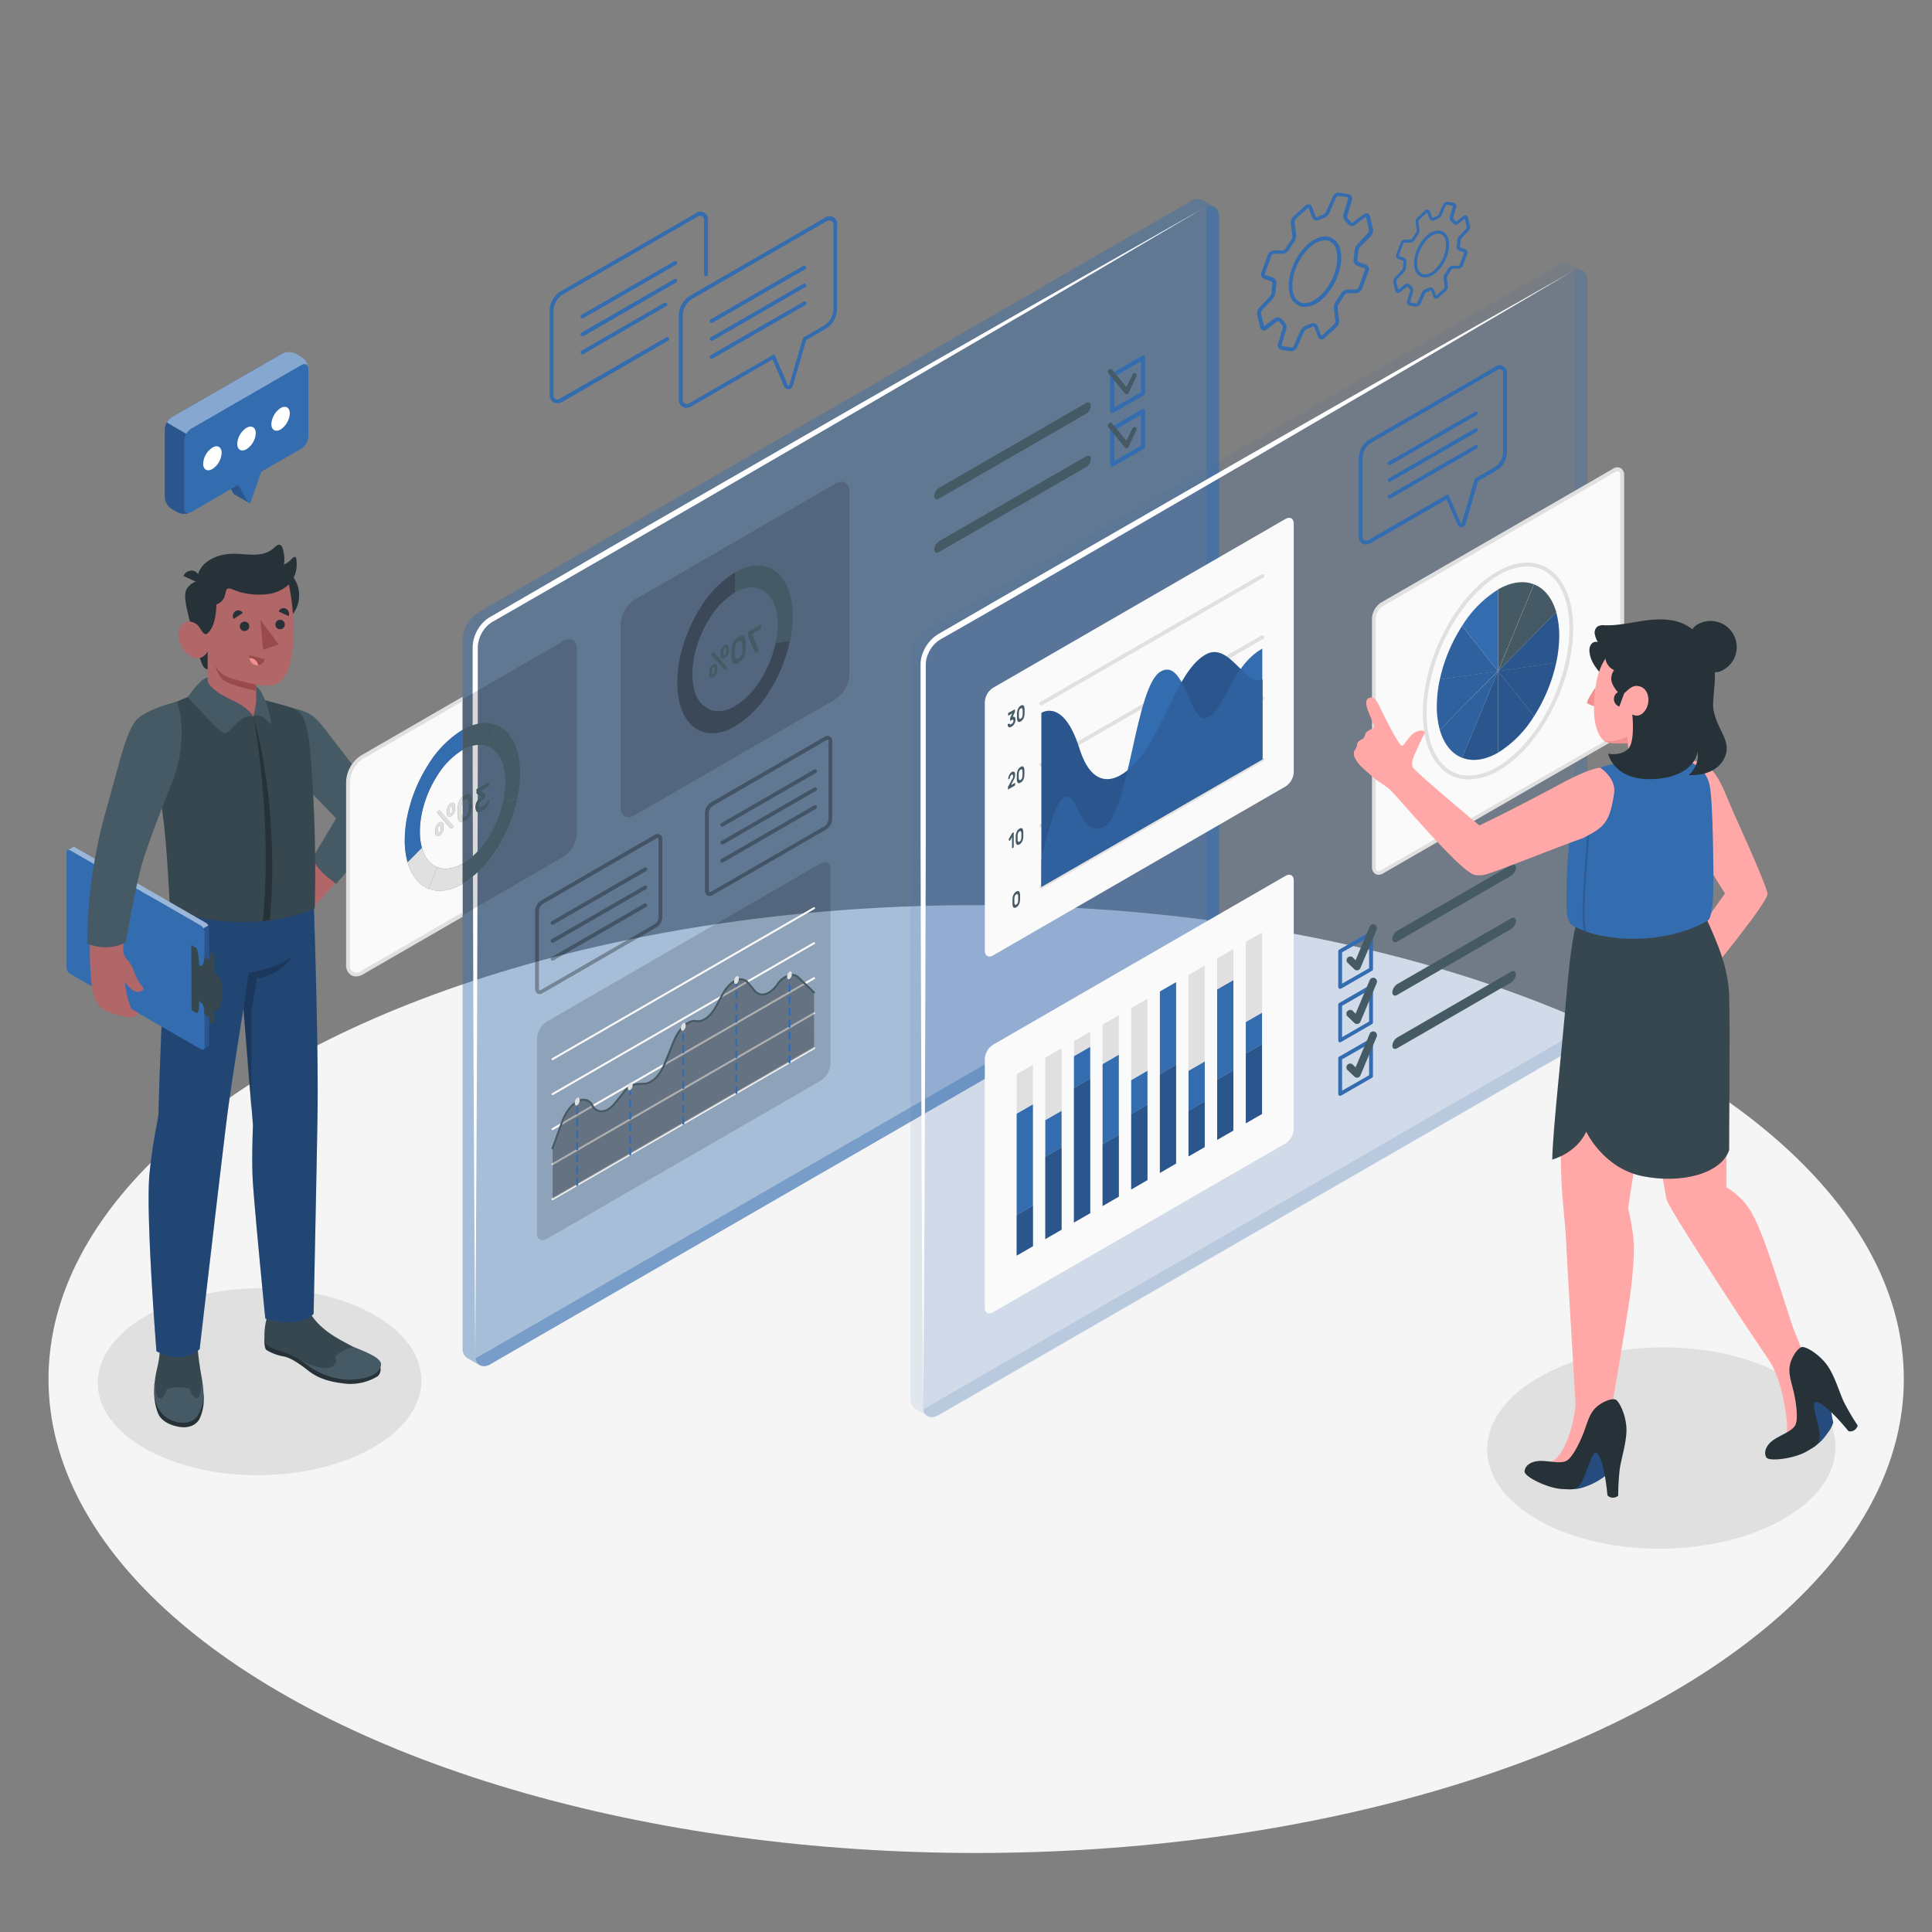 <svg xmlns="http://www.w3.org/2000/svg" viewBox="0 0 500 500"><rect x="0" y="0" width="500" height="500" fill="#808080" stroke="none"/><g id="freepik--Floor--inject-2"><g id="freepik--floor--inject-2"><ellipse cx="252.63" cy="356.9" rx="240.08" ry="122.65" style="fill:#f5f5f5"></ellipse></g></g><g id="freepik--Shadow--inject-2"><path id="freepik--shadow--inject-2" d="M96.63,340.16c16.45,9.27,16.62,24.58.36,34.21s-42.78,9.9-59.24.64-16.63-24.59-.37-34.21S80.17,330.89,96.63,340.16Z" style="fill:#e0e0e0"></path><path id="freepik--shadow--inject-2" d="M461.65,356c17.72,10,17.9,26.47.4,36.83s-46.05,10.66-63.77.69-17.9-26.47-.4-36.83S443.94,346,461.65,356Z" style="fill:#e0e0e0"></path></g><g id="freepik--Gears--inject-2"><g id="freepik--gears--inject-2"><path d="M334.19,90.89l-.22,0-2.21-.34a1.27,1.27,0,0,1-.88-.56,1.31,1.31,0,0,1-.13-1L332,84.85a1,1,0,0,0-.3-.86,8.94,8.94,0,0,1-.66-.71.35.35,0,0,0-.5-.1l-2.77,2.1a1.06,1.06,0,0,1-1,.19,1.08,1.08,0,0,1-.66-.79l-.75-3.13a2.25,2.25,0,0,1,.51-1.91l2.73-2.86a2.19,2.19,0,0,0,.48-1.17,19.12,19.12,0,0,1,.23-2.2.57.57,0,0,0-.34-.59l-1.75-.61a1.37,1.37,0,0,1-.77-.69,1.34,1.34,0,0,1,0-1l1.68-4.57a1.83,1.83,0,0,1,1.62-1.14l2.11,0a1.18,1.18,0,0,0,.87-.52c.45-.75.92-1.48,1.42-2.15a2.06,2.06,0,0,0,.32-1.19l-.41-3.1a2.33,2.33,0,0,1,.69-1.86l3.11-2.8a1,1,0,0,1,1.73.43l.9,2.4a.28.28,0,0,0,.14.16.32.32,0,0,0,.25,0,10.52,10.52,0,0,1,1.38-.56,1.69,1.69,0,0,0,.88-.75l1.8-4.05a1.67,1.67,0,0,1,1.72-.94l2.22.34a1.23,1.23,0,0,1,.87.56,1.26,1.26,0,0,1,.14,1l-1.22,4.1a1,1,0,0,0,.29.86,5.67,5.67,0,0,1,.67.71.36.36,0,0,0,.5.1l2.77-2.1a1,1,0,0,1,1.66.59l.76,3.13a2.24,2.24,0,0,1-.52,1.92L352,63.87a2.15,2.15,0,0,0-.48,1.17,18.73,18.73,0,0,1-.23,2.19.56.56,0,0,0,.34.59l1.75.62a1.33,1.33,0,0,1,.81,1.73l-1.69,4.56a1.83,1.83,0,0,1-1.61,1.15l-2.11,0a1.21,1.21,0,0,0-.87.53c-.45.75-.92,1.47-1.42,2.15a2,2,0,0,0-.32,1.19l.4,3.1a2.31,2.31,0,0,1-.68,1.86l-3.11,2.79a1,1,0,0,1-1.73-.42l-.9-2.41a.26.26,0,0,0-.14-.15.32.32,0,0,0-.25,0,12.11,12.11,0,0,1-1.38.56,1.7,1.7,0,0,0-.89.75l-1.79,4.05A1.69,1.69,0,0,1,334.19,90.89Zm-3.49-8.76a1.38,1.38,0,0,1,1.08.53,5.36,5.36,0,0,0,.56.6,1.94,1.94,0,0,1,.57,1.86l-1.21,4.1a.24.24,0,0,0,0,.22.23.23,0,0,0,.19.11l2.21.35a.7.7,0,0,0,.68-.37l1.8-4a2.66,2.66,0,0,1,1.47-1.29,8.32,8.32,0,0,0,1.26-.51,1.3,1.3,0,0,1,1-.05,1.26,1.26,0,0,1,.7.73l.9,2.4c0,.07,0,.1.06.1a.22.22,0,0,0,.09-.06L345.23,84a1.37,1.37,0,0,0,.37-1l-.4-3.11a2.93,2.93,0,0,1,.5-1.89c.47-.65.93-1.35,1.36-2.07a2.16,2.16,0,0,1,1.7-1l2.11,0a.84.84,0,0,0,.71-.5l1.69-4.57a.36.36,0,0,0,0-.27.34.34,0,0,0-.21-.18l-1.75-.62a1.54,1.54,0,0,1-1-1.67c.11-.71.18-1.41.22-2.09a3.13,3.13,0,0,1,.75-1.8L354,60.33a1.28,1.28,0,0,0,.27-1h0l-.75-3.13a.41.41,0,0,0,0-.09l-.08,0-2.77,2.1a1.32,1.32,0,0,1-1.86-.27,6.4,6.4,0,0,0-.56-.6,1.93,1.93,0,0,1-.57-1.86l1.21-4.1a.24.24,0,0,0,0-.22.25.25,0,0,0-.19-.11l-2.22-.34a.7.7,0,0,0-.67.37L344,55.17a2.64,2.64,0,0,1-1.47,1.28,11.08,11.08,0,0,0-1.26.51,1.26,1.26,0,0,1-1,0,1.21,1.21,0,0,1-.7-.72l-.9-2.41c0-.06,0-.09-.06-.09a.22.22,0,0,0-.09.06l-3.11,2.79a1.37,1.37,0,0,0-.37,1l.4,3.1a3,3,0,0,1-.5,1.9c-.47.65-.93,1.35-1.36,2.07a2.18,2.18,0,0,1-1.7,1l-2.12,0a.86.86,0,0,0-.7.5l-1.69,4.57a.39.39,0,0,0,0,.28.37.37,0,0,0,.21.18l1.75.61a1.57,1.57,0,0,1,1,1.68,19.27,19.27,0,0,0-.22,2.09,3.13,3.13,0,0,1-.75,1.8l-2.72,2.86a1.21,1.21,0,0,0-.27,1l.75,3.13a.19.19,0,0,0,0,.09l.08-.05,2.77-2.1A1.28,1.28,0,0,1,330.7,82.13Zm7-2.68a4.09,4.09,0,0,1-1.17-.17,4.32,4.32,0,0,1-2.78-3.36c-.93-3.84,1.15-9.51,4.63-12.64,1.94-1.74,4-2.44,5.72-1.91a4.32,4.32,0,0,1,2.79,3.36c.92,3.84-1.15,9.5-4.63,12.63h0A7.09,7.09,0,0,1,337.66,79.45Zm5.23-17.27A6.14,6.14,0,0,0,339,64c-3.24,2.91-5.18,8.14-4.34,11.67a3.35,3.35,0,0,0,2.12,2.65c1.37.42,3.1-.2,4.78-1.71,3.24-2.91,5.18-8.15,4.33-11.67a3.32,3.32,0,0,0-2.12-2.65A2.84,2.84,0,0,0,342.89,62.18Z" style="fill:#346CB0"></path><path d="M366.49,79.32h-.15l-1.46-.22a.91.91,0,0,1-.63-.41.89.89,0,0,1-.09-.73l.8-2.7a.56.56,0,0,0-.17-.48,4,4,0,0,1-.45-.47.17.17,0,0,0-.22-.06l-1.82,1.38a.74.74,0,0,1-1.22-.43l-.49-2.06A1.55,1.55,0,0,1,361,71.8l1.79-1.88a1.36,1.36,0,0,0,.29-.72,12.75,12.75,0,0,1,.15-1.45.29.29,0,0,0-.17-.3l-1.15-.4a1,1,0,0,1-.55-.5,1,1,0,0,1,0-.74l1.11-3a1.28,1.28,0,0,1,1.13-.8l1.38,0a.74.74,0,0,0,.51-.31c.29-.49.61-1,.94-1.42a1.2,1.2,0,0,0,.19-.73l-.26-2a1.58,1.58,0,0,1,.48-1.28l2-1.84a.76.76,0,0,1,1.26.31l.59,1.58c.08.07.11.06.15.05a7.79,7.79,0,0,1,.92-.38,1.06,1.06,0,0,0,.53-.44l1.18-2.67a1.18,1.18,0,0,1,1.22-.66l1.45.22a.94.94,0,0,1,.63.41.89.89,0,0,1,.09.73l-.79,2.7a.56.56,0,0,0,.17.48,5,5,0,0,1,.44.47.16.16,0,0,0,.22.06l1.82-1.38a.78.78,0,0,1,.74-.14.76.76,0,0,1,.48.57l.49,2.06a1.54,1.54,0,0,1-.35,1.33l-1.79,1.88a1.3,1.3,0,0,0-.3.72,12.52,12.52,0,0,1-.15,1.45.29.29,0,0,0,.17.3l1.15.4a1,1,0,0,1,.55.5,1,1,0,0,1,0,.74l-1.11,3a1.28,1.28,0,0,1-1.13.8l-1.38,0a.72.72,0,0,0-.51.3c-.29.49-.61,1-.93,1.42a1.21,1.21,0,0,0-.2.73l.26,2a1.64,1.64,0,0,1-.47,1.29l-2,1.83a.8.8,0,0,1-.72.2.78.78,0,0,1-.55-.51l-.59-1.58c-.08-.07-.11-.06-.15,0a7,7,0,0,1-.91.38,1,1,0,0,0-.54.44l-1.18,2.67A1.18,1.18,0,0,1,366.49,79.32Zm-2.29-5.91a1,1,0,0,1,.77.38,2.69,2.69,0,0,0,.36.39,1.35,1.35,0,0,1,.39,1.3l-.79,2.69.07.12,1.46.23a.37.37,0,0,0,.36-.2L368,75.66a1.78,1.78,0,0,1,1-.88,7.67,7.67,0,0,0,.81-.33.9.9,0,0,1,.75,0,.88.88,0,0,1,.5.52l.59,1.58,2-1.84a.85.85,0,0,0,.22-.59l-.26-2a2,2,0,0,1,.34-1.3c.31-.43.61-.89.89-1.36a1.49,1.49,0,0,1,1.18-.69l1.39,0a.48.48,0,0,0,.39-.28l1.11-3a.16.16,0,0,0,0-.12.18.18,0,0,0-.09-.08l-1.15-.4a1.11,1.11,0,0,1-.7-1.19,13.07,13.07,0,0,0,.14-1.36,2.13,2.13,0,0,1,.52-1.24l1.79-1.87a.79.79,0,0,0,.16-.59h0l-.5-2.06-1.78,1.4a1,1,0,0,1-1.32-.19,4.59,4.59,0,0,0-.37-.39,1.35,1.35,0,0,1-.39-1.3l.8-2.69,0-.52-.06.4L374.52,53a.37.37,0,0,0-.36.2L373,55.81a1.84,1.84,0,0,1-1,.89,4.93,4.93,0,0,0-.81.33.93.93,0,0,1-.75,0,.88.88,0,0,1-.5-.52L369.31,55l-2,1.84a.85.85,0,0,0-.22.59l.27,2a2,2,0,0,1-.35,1.3c-.31.43-.61.89-.89,1.36a1.53,1.53,0,0,1-1.18.7l-1.39,0a.48.48,0,0,0-.39.28l-1.11,3a.16.16,0,0,0,0,.12.18.18,0,0,0,.09.08l1.15.4a1.11,1.11,0,0,1,.7,1.19,13.07,13.07,0,0,0-.14,1.36,2.16,2.16,0,0,1-.51,1.24l-1.8,1.87a.8.8,0,0,0-.16.6l.5,2,1.78-1.4A1,1,0,0,1,364.2,73.41Zm4.57-1.6a2.61,2.61,0,0,1-.79-.12,2.9,2.9,0,0,1-1.88-2.26c-.61-2.55.76-6.31,3.07-8.38A4.11,4.11,0,0,1,373,59.78,2.9,2.9,0,0,1,374.88,62c.62,2.55-.76,6.31-3.06,8.38h0A4.75,4.75,0,0,1,368.77,71.81Zm3.44-11.35a3.94,3.94,0,0,0-2.51,1.19c-2.11,1.89-3.38,5.3-2.82,7.59a2.12,2.12,0,0,0,1.34,1.69,3.38,3.38,0,0,0,3.06-1.11h0c2.11-1.89,3.38-5.3,2.83-7.59a2.14,2.14,0,0,0-1.35-1.69A2,2,0,0,0,372.21,60.46Z" style="fill:#346CB0"></path></g></g><g id="freepik--character-2--inject-2"><g id="freepik--Character--inject-2"><path d="M98.32,353.48a2.44,2.44,0,0,1-.54,2.66A13.38,13.38,0,0,1,88.67,358c-4.52-.54-7-1.81-8.77-3.19s-4.35-3.33-6.39-3.74a13,13,0,0,1-4.57-1.7c-.61-.54-.53-2.92-.53-2.92Z" style="fill:#263238"></path><path d="M70.22,337.33a.72.72,0,0,0-.69.55c-.14.66-.29,2.56-.59,3.64a17.68,17.68,0,0,0-.44,5.78c.25,1.22,3.34,2.07,5.32,2.76a25.35,25.35,0,0,1,6.41,3.69A19.28,19.28,0,0,0,89.77,357c3.49,0,7.41-1.06,8.31-2.53,1.12-1.82.24-2.88-4.92-5.06-1-.42-4.42-2.27-5.59-2.94-3.17-1.82-6.31-4.35-7.77-7.57a1.79,1.79,0,0,0-.74-1,1.81,1.81,0,0,0-1-.09,8.79,8.79,0,0,0-2.48.69c-.7.3-1.68.65-1.67,1.46a2.66,2.66,0,0,0,.2.82c.06.17.11.39,0,.48s-.35,0-.48-.12a13.42,13.42,0,0,1-1.4-1.52,4.86,4.86,0,0,0-.81-.76,8.7,8.7,0,0,1-.89-.53C70.16,338.06,70.23,337.7,70.22,337.33Z" style="fill:#37474f"></path><path d="M80.23,353.75a33.34,33.34,0,0,0-2.82-1.92h0s6.08,3.37,8.54,1.84a1.89,1.89,0,0,0,.79-2.56c0-.38,3.21-2.36,4.75-2.52l2,.8c5.17,2.19,5.75,3.26,4.63,5.08-.9,1.47-3.74,2.62-8.25,2.62A19.8,19.8,0,0,1,80.23,353.75Z" style="fill:#455a64"></path><path d="M52.65,360.74a11.93,11.93,0,0,1-1,6.43c-.91,1.73-2.9,2.43-5,2.14s-4.94-1.32-5.8-3.67A14.14,14.14,0,0,1,40,359Z" style="fill:#263238"></path><path d="M42.14,341.33c-.85.14-.69,3.9-.77,7.69-.08,4.06-1.22,5.84-1.33,9.18-.12,3.81.28,5.47,2,7.61s7.09,3.9,9.26.41c1.77-2.84,1.53-5.79.93-9.53A85.55,85.55,0,0,1,51,347.15c-.15-2.83-.23-5.58-1-5.82,0,.41,0,.94,0,1.36s.07,1.84-.41,1.9a5.3,5.3,0,0,1-.12-1.06,1.19,1.19,0,0,0-.34-.88,1.68,1.68,0,0,0-1-.3,25,25,0,0,0-2.59-.13c-.43,0-.86,0-1.29.07a3.87,3.87,0,0,0-1.07.24.72.72,0,0,0-.42.42,1.3,1.3,0,0,0,0,.44,2.91,2.91,0,0,1,0,.78c0,.11-.09.26-.21.24s-.16-.12-.17-.21c0-.46,0-.79-.06-1.32,0-.25,0-.58,0-.83S42.15,341.57,42.14,341.33Z" style="fill:#37474f"></path><path d="M40.12,357.11c0,.55-.13,4.19,1,4.74s2-2.26,2-2.26a8.94,8.94,0,0,1,6.06-.15c.13.83,1,2.79,2,2.29s1-4.66,1-4.72c.56,3.59.74,6.45-1,9.21-2.17,3.49-7.55,1.73-9.26-.41s-2.1-3.8-2-7.61C40.06,357.82,40.08,357.46,40.12,357.11Z" style="fill:#455a64"></path><path d="M47.32,225.6A53.45,53.45,0,0,0,43.21,241C41.72,260.34,41,288.4,41,288.4c-.18,2-1.46,6.61-2.32,15.5-1,10.51,1.81,45.79,1.81,45.79s6.29,3.75,11.18-.52c0,0,5.68-48.93,7-59.38C59.8,280.68,63,261,63,261l2.47,30.16s-.35,8.2-.1,13.5c.28,6.17,3.29,36.58,3.29,36.58s8.64,2.93,12.5-1.22c0,0,.91-43.58,1-51,.26-14.55-.5-41.69-1-56.48Z" style="fill:#346CB0"></path><path d="M47.32,225.6A53.45,53.45,0,0,0,43.21,241C41.72,260.34,41,288.4,41,288.4c-.18,2-1.46,6.61-2.32,15.5-1,10.51,1.81,45.79,1.81,45.79s6.29,3.75,11.18-.52c0,0,5.68-48.93,7-59.38C59.8,280.68,63,261,63,261l2.47,30.16s-.35,8.2-.1,13.5c.28,6.17,3.29,36.58,3.29,36.58s8.64,2.93,12.5-1.22c0,0,.91-43.58,1-51,.26-14.55-.5-41.69-1-56.48Z" style="opacity:0.35"></path><path d="M63,261l1.35-9.28s7.84-1.05,11.39-4.39a12.88,12.88,0,0,1-9.24,5.84l-1.38,8.39-.1,26.1Z" style="opacity:0.2"></path><path d="M87,228.29l-5.72,6.36s-4.67-5.83-4.49-5.83,5.39-8.57,5.39-8.57Z" style="fill:#b16668"></path><path d="M72.92,182.41c7.64,2.17,7.73,1.66,12.57,8.1,3.36,4.47,10.05,12.75,12,16.16,2.22,3.84,2.52,5.4.79,8.28S87,228.74,87,228.74c-2.3-1.8-4.84-3.47-6.13-6.71L87,211.79,74.34,198.73Z" style="fill:#455a64"></path><path d="M52,150.14a3.86,3.86,0,0,0-.46.09,2.12,2.12,0,0,0-1.13-2.39,2.28,2.28,0,0,0-2.94,1.21l3.21,1.47a4.46,4.46,0,0,0-2.45,2.08c-.87,1.81.28,5.66,1.46,10.41a68.13,68.13,0,0,0,2.58,8.81c.54,1.38,1.51,1.43,1.51,1.43V168.5l-.21-3.93s2.53-3.44,2.81-6.27c.35-3.63-.41-5.12-.41-5.12Z" style="fill:#263238"></path><path d="M69.42,146.06a8,8,0,1,0,8,8A8,8,0,0,0,69.42,146.06Z" style="fill:#263238"></path><path d="M53.69,163.94c-.95.83-1.72-1.3-2.52-2.13s-3.39-2-4.68.77,1.19,6.57,3.13,7.47a3,3,0,0,0,4.13-1.55v11.87c3,5.4,8.76,4.34,11.83,5.1.56-2.19,1-3.22.73-4.44l0-3.86a14.59,14.59,0,0,0,3.92.21c2.59-.41,4-2.54,4.75-5.35,1.25-4.51,1.51-12.08-.22-20.83-2.9-2.24-12.72-1.88-18.8,2C56.38,160.94,54.64,163.12,53.69,163.94Z" style="fill:#b16668"></path><path d="M64.51,162.08a1.22,1.22,0,1,1-1.21-1.21A1.21,1.21,0,0,1,64.51,162.08Z" style="fill:#263238"></path><path d="M73.71,161.62a1.22,1.22,0,1,1-1.21-1.21A1.21,1.21,0,0,1,73.71,161.62Z" style="fill:#263238"></path><path d="M66.29,177.17S60.51,176,58.48,175a6.64,6.64,0,0,1-2.8-2.75,9,9,0,0,0,1.6,3.25c1.48,1.89,9,3.26,9,3.26Z" style="fill:#9a4a4d"></path><path d="M76.71,145a2.89,2.89,0,0,1,0-.29,1,1,0,0,0-.19-.5c-.39-.41-1.17.61-1.45.85a10.31,10.31,0,0,1-.83.65,5.54,5.54,0,0,0-.78.46,8.19,8.19,0,0,0,0-2.92c-.12-.63-.3-2.11-1.09-2.27-.47-.09-.88.3-1.23.63-3.16,3-7.3,1.59-11.11,1.71-3.19.1-7,1.4-8.48,4.5-.66,1.42-.77,2.92.53,3.9.84.63,1.66.6,2.13,1.61.12.25.85,3.27.42,3.24a3.31,3.31,0,0,0,3.55-2.43c.08-.33.26-.93.33-1.27a.71.71,0,0,1,.91-.55c1,.21,1.6.6,2.51.86a18.39,18.39,0,0,0,8,.47A9.46,9.46,0,0,0,75,151,7.61,7.61,0,0,0,76.71,145Z" style="fill:#263238"></path><path d="M62.84,158.65l-2.37,1.54a1.49,1.49,0,0,1,.43-2A1.37,1.37,0,0,1,62.84,158.65Z" style="fill:#263238"></path><path d="M64.58,169.6l3.92,1a2,2,0,0,1-2.43,1.51A2.11,2.11,0,0,1,64.58,169.6Z" style="fill:#9a4a4d"></path><path d="M66.8,172.18a2.1,2.1,0,0,0-2.08-1.87l-.17,0a2.06,2.06,0,0,0,1.52,1.8A1.82,1.82,0,0,0,66.8,172.18Z" style="fill:#f28f8f"></path><path d="M74.71,159.45l-2.59-1.2a1.37,1.37,0,0,1,1.85-.73A1.5,1.5,0,0,1,74.71,159.45Z" style="fill:#263238"></path><polygon points="67.39 160.41 68.08 168.2 72.12 166.76 67.39 160.41" style="fill:#9a4a4d"></polygon><path d="M48.62,180.37A100.16,100.16,0,0,0,38,185.47s1.3,13.26,3.47,21.78c1.59,6.2,2.47,27.69,2.47,27.69a49.37,49.37,0,0,0,22.39,3.58,45.2,45.2,0,0,0,15.12-3.47s.5-13.51-.46-30.41c-.71-12.44-1.18-19-4.2-20.81-1.8-1.09-9.51-2.93-9.51-2.93a13.65,13.65,0,0,1-1.67,4.57C62.87,184.1,48.62,180.37,48.62,180.37Z" style="fill:#37474f"></path><path d="M68,238.38c.64-.06,1.26-.14,1.86-.22.79-8.94,1.8-30.18-4.25-52.69C65.58,185.47,70.67,212,68,238.38Z" style="fill:#263238"></path><path d="M65.58,185.47c2.29-1.51,4.16,2.31,4.55,1.72s-2-9-3.83-9.46V181A26.89,26.89,0,0,1,65.58,185.47Z" style="fill:#455a64"></path><path d="M53.75,175.35v.93c.18.89,1.92,2.94,6.32,4.92s5.51,4.27,5.51,4.27-1-.59-2.77.44-3.7,3.91-4.65,3.89-3.89-3.3-6.38-5.92c-2.1-2.19-3.16-3.51-3.16-3.51S52,175.37,53.75,175.35Z" style="fill:#455a64"></path><path d="M54.18,240.36v29.88a.62.62,0,0,1-.24.56l-1.35.78a.38.38,0,0,1-.21.05.89.89,0,0,1-.39-.11L18.12,252a1.94,1.94,0,0,1-.87-1.52V220.6a.62.62,0,0,1,.24-.56l.06,0h0l1.27-.75a.51.51,0,0,1,.22-.06.92.92,0,0,1,.39.12l17.76,10.24,2.1,1.21s2.58,1.49,3.14,1.8l.08.05,10.78,6.22a1,1,0,0,1,.18.13,1.78,1.78,0,0,1,.44.53A1.74,1.74,0,0,1,54.18,240.36Z" style="fill:#346CB0"></path><path d="M53.93,239.5l-1.31.76h0l-.13-.2a2,2,0,0,0-.31-.33.68.68,0,0,0-.18-.13l-10.77-6.21c-.27-.16-2.7-1.56-3.19-1.83l-1.3-.75L18.14,220.09a.61.61,0,0,0-.57-.08l1.27-.75a.51.51,0,0,1,.22-.06.77.77,0,0,1,.39.12l17.76,10.24,2.1,1.21s2.58,1.49,3.14,1.8l.08.05,10.78,6.22a1,1,0,0,1,.18.13A1.78,1.78,0,0,1,53.93,239.5Z" style="fill:#fff;opacity:0.5"></path><path d="M17.26,220.59v29.85a1.94,1.94,0,0,0,.87,1.52l34,19.61a.52.52,0,0,0,.78-.45v-30a1.75,1.75,0,0,0-.26-.86,1.83,1.83,0,0,0-.61-.65l-10.78-6.23L38,231.56,18.14,220.09a.65.65,0,0,0-.57-.09l0,0h0A.64.64,0,0,0,17.26,220.59Z" style="fill:#346CB0"></path><path d="M52.62,240.26h0l-.13-.2A1.43,1.43,0,0,1,52.62,240.26Z" style="fill:#346CB0"></path><path d="M52.55,271.6h0L54,270.8a.66.66,0,0,0,.23-.56V240.36a1.79,1.79,0,0,0-.26-.87l-1.31.77h0a1.75,1.75,0,0,1,.26.86v30A.52.52,0,0,1,52.55,271.6Z" style="opacity:0.2"></path><path d="M25.8,222.78c7.26-29.67,11-38.77,19.81-38.66,2.57,3.08-.14,12.65-1.84,17.3,0,0-7.8,19.05-9.25,25.86-1.27,6-2.71,13.49-2.62,18.63a3.72,3.72,0,0,0,1,2.44c1.65,1.79,1.66,3.24,2.73,5.22.84,1.56,1.76,2.14,1.5,2.49a2,2,0,0,1-2.72.2,9.92,9.92,0,0,1-2.06-2A23,23,0,0,0,34,261.1l1.85,1.06s-.57,1.92-5,.64c-5-1.44-6.84-2.07-7.37-10.6a66.49,66.49,0,0,1-.09-9.44C24.09,234.66,24.63,227.55,25.8,222.78Z" style="fill:#b16668"></path><path d="M45.83,181.6s-8.89,2.06-11,5.32c-2.46,3.77-3.4,8.63-7.54,23.35a127.92,127.92,0,0,0-4.71,33.91s5.18,2.42,10-.35c0,0,2.12-12.8,4-19.61s7.9-21.57,7.9-21.57S49.19,191.84,45.83,181.6Z" style="fill:#455a64"></path><path d="M54.8,265c.41.25.59-.51.68-1.64l0-2.07s1.58,1.42,2-3.38c.43-5.28-1.93-6.25-1.93-6.25s0-.88,0-2.61-.37-2.16-.77-2.46l-.6-.3v18.34S54.4,264.73,54.8,265Z" style="fill:#37474f"></path><path d="M52.87,262.37c0-1.57-.15-2.51-1.16-3.12s-1.65-.95-1.65-.95l-.3-9.73S51.43,249.69,52,250s.9-1.65.87-2.24l1.36.63.16,15Z" style="fill:#37474f"></path><path d="M49.58,261.43l1.19.71c.66.4.95-1.62.65-4.51l.28-6.42c-.3-2.89-.34-5.53-1-5.93l-1.19-.71Z" style="fill:#37474f"></path></g></g><g id="freepik--screen-1--inject-2"><g id="freepik--screen-2--inject-2"><g id="freepik--screen-2--inject-2"><path d="M315.5,56.19a2.79,2.79,0,0,0-1.22-2.62h0l-3.15-1.8h0a2.76,2.76,0,0,0-2.88.25L123.72,158.54a8.88,8.88,0,0,0-4,7V348.86a2.81,2.81,0,0,0,1.2,2.61h0l3.22,1.84h0A2.84,2.84,0,0,0,127,353L311.49,246.51a8.88,8.88,0,0,0,4-7Z" style="fill:#346CB0;opacity:0.4"></path><path d="M315.5,56.19V239.55a8.87,8.87,0,0,1-4,7L127,353c-2,1.15-3.61.45-3.94-1.52a3.65,3.65,0,0,0,.7-.33L308.25,244.66a8.88,8.88,0,0,0,4-7V54.34a4,4,0,0,0-.07-.8C314.07,52.84,315.5,53.91,315.5,56.19Z" style="fill:#346CB0;opacity:0.4"></path><path d="M311.48,53.87,267.87,79.52,224.17,105,180.4,130.4l-21.9,12.67-21.93,12.62-5.48,3.15-2.74,1.58c-.43.26-1,.53-1.32.78a6.67,6.67,0,0,0-1.08.92,8.28,8.28,0,0,0-2.3,5.19v6.31l0,25.3-.14,50.6c-.08,33.73-.31,67.46-.52,101.19-.21-33.73-.44-67.46-.52-101.19l-.15-50.6,0-25.3v-6.33a9.64,9.64,0,0,1,2.67-6.15,8.53,8.53,0,0,1,1.32-1.13c.52-.34.93-.55,1.4-.83l2.73-1.58,5.47-3.18,21.89-12.68,21.93-12.62,43.86-25.22,43.94-25.09Z" style="fill:#fff"></path></g><g id="freepik--Chart--inject-2"><path d="M141.51,264.38l70.84-40.9c1.42-.81,2.56-.15,2.56,1.48v50.32a5.64,5.64,0,0,1-2.56,4.43l-70.83,40.9c-1.42.81-2.56.15-2.56-1.48V268.81A5.66,5.66,0,0,1,141.51,264.38Z" style="opacity:0.15"></path><path d="M143,274.36a.27.27,0,0,1-.22-.13.25.25,0,0,1,.1-.35l67.67-39.07a.26.26,0,0,1,.35.09.25.25,0,0,1-.1.35l-67.67,39.07A.2.2,0,0,1,143,274.36Z" style="fill:#fafafa"></path><path d="M143,283.42a.27.27,0,0,1-.22-.13.25.25,0,0,1,.1-.35l67.67-39.07a.26.26,0,0,1,.35.09.25.25,0,0,1-.1.35l-67.67,39.07A.28.28,0,0,1,143,283.42Z" style="fill:#fafafa"></path><path d="M143,292.48a.27.27,0,0,1-.22-.13.25.25,0,0,1,.1-.35l67.67-39.07a.26.26,0,0,1,.35.09.25.25,0,0,1-.1.35l-67.67,39.07A.2.2,0,0,1,143,292.48Z" style="fill:#fafafa"></path><path d="M143,301.54a.27.27,0,0,1-.22-.13.25.25,0,0,1,.1-.35L210.55,262a.26.26,0,0,1,.35.09.25.25,0,0,1-.1.35L143.13,301.5A.28.28,0,0,1,143,301.54Z" style="fill:#fafafa"></path><path d="M143,310.61a.27.27,0,0,1-.23-.14.28.28,0,0,1,.1-.37L210.54,271a.27.27,0,1,1,.27.47l-67.67,39.07A.23.23,0,0,1,143,310.61Z" style="fill:#fafafa"></path><path d="M210.67,256.84l-3.94-3.8c-1.44-1.4-3.65-.69-5.5,1.76l-.12.16c-2,2.61-4.32,3.22-5.74,1.49l-1.68-2c-1.72-2.09-4.74-.71-6.75,3.09l-1.45,2.73c-1.46,2.76-3.52,4.34-5.23,4h0c-2-.36-4.42,1.83-5.84,5.31l-2.26,5.55c-1.27,3.12-3.38,5.25-5.28,5.34l-2,.09a5.14,5.14,0,0,0-3.47,2.19l-2.15,2.68c-2.11,2.61-4.56,2.94-5.86.78l-.09-.16c-1.9-3.17-6-.84-7.89,4.5l-2.4,6.66v13.07l67.67-39.07Z" style="opacity:0.3"></path><path d="M143,297.44h-.08a.26.26,0,0,1-.16-.33l2.4-6.66c1.23-3.44,3.48-5.88,5.58-6.09a2.84,2.84,0,0,1,2.77,1.54l.09.16a2.4,2.4,0,0,0,1.9,1.3c1.13.07,2.4-.69,3.54-2.1l2.15-2.68a5.37,5.37,0,0,1,3.66-2.29l2-.09c1.79-.08,3.82-2.16,5-5.18l2.26-5.55c1.47-3.61,4-5.86,6.12-5.46,1.6.3,3.56-1.23,5-3.89l1.44-2.73c1.3-2.45,3.07-4,4.74-4.18a2.69,2.69,0,0,1,2.44,1.05l1.68,2a2.22,2.22,0,0,0,1.75.88h.05c1.14,0,2.42-.89,3.54-2.36l.12-.17a5.67,5.67,0,0,1,3.77-2.56,2.68,2.68,0,0,1,2.11.78l3.94,3.8a.25.25,0,1,1-.35.37l-3.95-3.8a2.12,2.12,0,0,0-1.71-.63,5.16,5.16,0,0,0-3.4,2.35l-.12.16c-1.23,1.63-2.63,2.54-3.94,2.57a2.76,2.76,0,0,1-2.21-1.06l-1.68-2a2.17,2.17,0,0,0-2-.87c-1.5.15-3.11,1.61-4.33,3.91l-1.45,2.73c-1.52,2.86-3.67,4.5-5.51,4.16s-4.2,1.82-5.55,5.14l-2.26,5.55c-1.33,3.25-3.49,5.41-5.5,5.5l-2,.09a4.91,4.91,0,0,0-3.28,2.11l-2.15,2.67c-1.27,1.57-2.69,2.39-4,2.29a2.9,2.9,0,0,1-2.3-1.54l-.09-.16a2.34,2.34,0,0,0-2.28-1.3c-1.91.19-4,2.5-5.15,5.76l-2.39,6.65A.26.26,0,0,1,143,297.44Z" style="fill:#455a64"></path><path d="M204.31,275.2a.26.26,0,0,1-.25-.26V273.4a.26.26,0,0,1,.25-.26.26.26,0,0,1,.26.26v1.54A.26.26,0,0,1,204.31,275.2Zm0-3.08a.26.26,0,0,1-.25-.26v-1.54a.26.26,0,0,1,.25-.26.26.26,0,0,1,.26.26v1.54A.26.26,0,0,1,204.31,272.12Zm0-3.08a.26.26,0,0,1-.25-.26v-1.54a.26.26,0,0,1,.25-.26.26.26,0,0,1,.26.26v1.54A.26.26,0,0,1,204.31,269Zm0-3.08a.26.26,0,0,1-.25-.26v-1.54a.26.26,0,0,1,.25-.26.26.26,0,0,1,.26.26v1.54A.26.26,0,0,1,204.31,266Zm0-3.08a.26.26,0,0,1-.25-.26v-1.54a.26.26,0,0,1,.25-.26.26.26,0,0,1,.26.26v1.54A.26.26,0,0,1,204.31,262.88Zm0-3.08a.26.26,0,0,1-.25-.26V258a.26.26,0,0,1,.25-.26.26.26,0,0,1,.26.26v1.54A.26.26,0,0,1,204.31,259.8Zm0-3.08a.26.26,0,0,1-.25-.26v-1.54a.26.26,0,0,1,.25-.26.26.26,0,0,1,.26.26v1.54A.26.26,0,0,1,204.31,256.72Zm0-3.08a.26.26,0,0,1-.25-.26v-.95a.26.26,0,0,1,.25-.26.26.26,0,0,1,.26.26v.95A.26.26,0,0,1,204.31,253.64Z" style="fill:#346CB0"></path><path d="M176.84,291.06a.26.26,0,0,1-.26-.26v-1.54a.26.26,0,0,1,.52,0v1.54A.26.26,0,0,1,176.84,291.06Zm0-3.08a.26.26,0,0,1-.26-.26v-1.54a.26.26,0,0,1,.52,0v1.54A.26.26,0,0,1,176.84,288Zm0-3.08a.26.26,0,0,1-.26-.26V283.1a.26.26,0,0,1,.52,0v1.54A.26.26,0,0,1,176.84,284.9Zm0-3.08a.26.26,0,0,1-.26-.26V280a.26.26,0,0,1,.52,0v1.54A.26.26,0,0,1,176.84,281.82Zm0-3.08a.26.26,0,0,1-.26-.26v-1.54a.26.26,0,0,1,.52,0v1.54A.26.26,0,0,1,176.84,278.74Zm0-3.08a.26.26,0,0,1-.26-.26v-1.54a.26.26,0,0,1,.52,0v1.54A.26.26,0,0,1,176.84,275.66Zm0-3.08a.26.26,0,0,1-.26-.26v-1.54a.26.26,0,0,1,.52,0v1.54A.26.26,0,0,1,176.84,272.58Zm0-3.08a.26.26,0,0,1-.26-.26V267.7a.26.26,0,0,1,.52,0v1.54A.26.26,0,0,1,176.84,269.5Zm0-3.08a.26.26,0,0,1-.26-.26v-.42a.26.26,0,0,1,.52,0v.42A.26.26,0,0,1,176.84,266.42Z" style="fill:#346CB0"></path><path d="M163.1,299a.25.25,0,0,1-.25-.26v-1.54a.25.25,0,0,1,.25-.25.26.26,0,0,1,.26.25v1.54A.26.26,0,0,1,163.1,299Zm0-3.08a.25.25,0,0,1-.25-.26v-1.54a.25.25,0,0,1,.25-.25.26.26,0,0,1,.26.25v1.54A.26.26,0,0,1,163.1,295.91Zm0-3.08a.25.25,0,0,1-.25-.26V291a.25.25,0,0,1,.25-.25.26.26,0,0,1,.26.25v1.54A.26.26,0,0,1,163.1,292.83Zm0-3.08a.25.25,0,0,1-.25-.26V288a.25.25,0,0,1,.25-.25.26.26,0,0,1,.26.25v1.54A.26.26,0,0,1,163.1,289.75Zm0-3.08a.25.25,0,0,1-.25-.26v-1.54a.25.25,0,0,1,.25-.25.26.26,0,0,1,.26.25v1.54A.26.26,0,0,1,163.1,286.67Zm0-3.08a.25.25,0,0,1-.25-.26v-1.54a.25.25,0,0,1,.25-.25.26.26,0,0,1,.26.25v1.54A.26.26,0,0,1,163.1,283.59Z" style="fill:#346CB0"></path><path d="M149.37,306.92a.25.25,0,0,1-.26-.25v-1.54a.26.26,0,1,1,.51,0v1.54A.25.25,0,0,1,149.37,306.92Zm0-3.08a.25.25,0,0,1-.26-.25v-1.54a.26.26,0,1,1,.51,0v1.54A.25.25,0,0,1,149.37,303.84Zm0-3.08a.25.25,0,0,1-.26-.25V299a.26.26,0,1,1,.51,0v1.54A.25.25,0,0,1,149.37,300.76Zm0-3.08a.25.25,0,0,1-.26-.25v-1.54a.26.26,0,1,1,.51,0v1.54A.25.25,0,0,1,149.37,297.68Zm0-3.08a.25.25,0,0,1-.26-.25v-1.54a.26.26,0,1,1,.51,0v1.54A.25.25,0,0,1,149.37,294.6Zm0-3.08a.25.25,0,0,1-.26-.25v-1.54a.26.26,0,1,1,.51,0v1.54A.25.25,0,0,1,149.37,291.52Zm0-3.08a.25.25,0,0,1-.26-.25v-1.54a.26.26,0,1,1,.51,0v1.54A.25.25,0,0,1,149.37,288.44Zm0-3.09a.24.24,0,0,1-.26-.25v0a.26.26,0,1,1,.51,0A.27.27,0,0,1,149.37,285.35Z" style="fill:#346CB0"></path><path d="M190.58,283.13a.26.26,0,0,1-.26-.26v-1.54a.26.26,0,0,1,.51,0v1.54A.26.26,0,0,1,190.58,283.13Zm0-3.08a.26.26,0,0,1-.26-.26v-1.54a.26.26,0,0,1,.51,0v1.54A.26.26,0,0,1,190.58,280.05Zm0-3.08a.26.26,0,0,1-.26-.26v-1.54a.26.26,0,0,1,.51,0v1.54A.26.26,0,0,1,190.58,277Zm0-3.08a.26.26,0,0,1-.26-.26v-1.54a.26.26,0,0,1,.51,0v1.54A.26.26,0,0,1,190.58,273.89Zm0-3.08a.26.26,0,0,1-.26-.26V269a.26.26,0,0,1,.51,0v1.54A.26.26,0,0,1,190.58,270.81Zm0-3.08a.26.26,0,0,1-.26-.26v-1.54a.26.26,0,0,1,.51,0v1.54A.26.26,0,0,1,190.58,267.73Zm0-3.08a.26.26,0,0,1-.26-.26v-1.54a.26.26,0,0,1,.51,0v1.54A.26.26,0,0,1,190.58,264.65Zm0-3.08a.26.26,0,0,1-.26-.26v-1.54a.26.26,0,0,1,.51,0v1.54A.26.26,0,0,1,190.58,261.57Zm0-3.08a.26.26,0,0,1-.26-.26v-1.54a.26.26,0,0,1,.51,0v1.54A.26.26,0,0,1,190.58,258.49Zm0-3.08a.26.26,0,0,1-.26-.26v-1.51a.26.26,0,1,1,.51,0v1.51A.26.26,0,0,1,190.58,255.41Z" style="fill:#346CB0"></path><path d="M204.93,252.07c0-.53-.27-.8-.62-.6a1.66,1.66,0,0,0-.62,1.32c0,.53.28.8.62.6A1.63,1.63,0,0,0,204.93,252.07Z" style="fill:#e0e0e0"></path><path d="M191.2,253.28c0-.53-.28-.8-.62-.6A1.63,1.63,0,0,0,190,254c0,.53.28.79.63.6A1.66,1.66,0,0,0,191.2,253.28Z" style="fill:#e0e0e0"></path><path d="M177.46,265.38c0-.53-.28-.8-.62-.6a1.66,1.66,0,0,0-.62,1.32c0,.52.28.79.62.59A1.62,1.62,0,0,0,177.46,265.38Z" style="fill:#e0e0e0"></path><path d="M163.72,280.8c0-.53-.27-.8-.62-.6a1.64,1.64,0,0,0-.62,1.31c0,.53.28.8.62.6A1.62,1.62,0,0,0,163.72,280.8Z" style="fill:#e0e0e0"></path><path d="M150,284.72c0-.53-.28-.8-.62-.6a1.63,1.63,0,0,0-.63,1.32c0,.53.28.8.63.6A1.66,1.66,0,0,0,150,284.72Z" style="fill:#e0e0e0"></path></g><g id="freepik--check-list--inject-2"><path d="M287.84,106.92a.54.54,0,0,1-.27-.07.52.52,0,0,1-.26-.45V97.16a.5.5,0,0,1,.27-.45l8-4.62a.51.51,0,0,1,.53,0,.53.53,0,0,1,.26.46v9.23a.54.54,0,0,1-.26.46l-8,4.61A.48.48,0,0,1,287.84,106.92Zm.53-9.45v8l6.94-4v-8Z" style="fill:#346CB0"></path><path id="freepik--Check--inject-2" d="M286.92,95.77c.38-.37.71-.33.92-.08l3.67,4.49L293,97.13c.24-.53.53-.66.88-.52s.34.54.21.83l-1.89,4c-.18.39-.26.52-.52.57s-.61-.25-.74-.4l-4-4.93A.62.62,0,0,1,286.92,95.77Z" style="fill:#455a64"></path><path d="M281.05,104.31l-38,21.94a2.74,2.74,0,0,0-1.28,2.13c0,.77.57,1.06,1.28.65l38-21.94a2.74,2.74,0,0,0,1.27-2.13C282.32,104.2,281.75,103.9,281.05,104.31Z" style="fill:#455a64"></path><path d="M287.84,120.77a.48.48,0,0,1-.26-.07.52.52,0,0,1-.27-.46V111a.53.53,0,0,1,.27-.46l8-4.61a.51.51,0,0,1,.53,0,.52.52,0,0,1,.26.45v9.24a.51.51,0,0,1-.26.45l-8,4.62A.48.48,0,0,1,287.84,120.77Zm.53-9.45v8l6.94-4v-8Z" style="fill:#346CB0"></path><path id="freepik--check--inject-2" d="M286.92,109.67c.38-.36.71-.33.92-.08l3.67,4.49,1.46-3c.24-.53.53-.67.88-.52s.34.53.21.83l-1.89,4c-.18.39-.26.52-.52.58s-.61-.26-.74-.41l-4-4.93A.62.62,0,0,1,286.92,109.67Z" style="fill:#455a64"></path><path d="M281.05,118.12l-38,21.93a2.76,2.76,0,0,0-1.28,2.14c0,.76.57,1.06,1.28.65l38-21.94a2.76,2.76,0,0,0,1.27-2.13C282.32,118,281.75,117.71,281.05,118.12Z" style="fill:#455a64"></path></g><g id="freepik--chart--inject-2"><g style="opacity:0.15"><path d="M216.17,125.19l-51.9,30a8.11,8.11,0,0,0-3.67,6.37v47.29c0,2.34,1.64,3.29,3.67,2.12l51.9-30a8.13,8.13,0,0,0,3.67-6.37V127.31C219.84,125,218.2,124,216.17,125.19Z"></path></g><path d="M196.84,161.66s.09,0,.13,0a.18.18,0,0,1,.06.15v.65a.42.42,0,0,1-.06.21.28.28,0,0,1-.13.15l-2.19,1.26,1.62,4a.22.22,0,0,1,0,.1.42.42,0,0,1-.06.21.39.39,0,0,1-.13.15l-.58.33c-.06,0-.1,0-.13,0a.41.41,0,0,1-.07-.11l-1.62-4c0-.09-.06-.16-.08-.21a.52.52,0,0,1,0-.18v-.61a.39.39,0,0,1,.06-.2.28.28,0,0,1,.13-.15Z" style="fill:#455a64"></path><path d="M189.4,167.37a3.75,3.75,0,0,1,.32-1,3.38,3.38,0,0,1,.57-.86,3.27,3.27,0,0,1,.86-.68,1.81,1.81,0,0,1,.86-.3.8.8,0,0,1,.57.21,1.44,1.44,0,0,1,.32.63,6,6,0,0,1,.12.94c0,.23,0,.49,0,.79s0,.57,0,.81a9.21,9.21,0,0,1-.12,1.07,4.68,4.68,0,0,1-.32,1,3.78,3.78,0,0,1-.57.86,3.52,3.52,0,0,1-.86.69,2.06,2.06,0,0,1-.86.3.69.69,0,0,1-.57-.2,1.15,1.15,0,0,1-.32-.61,4.2,4.2,0,0,1-.12-.93c0-.11,0-.24,0-.38v-.87c0-.15,0-.28,0-.4A6.26,6.26,0,0,1,189.4,167.37Zm2.69.27c0-.28,0-.54,0-.77a1.57,1.57,0,0,0-.24-.9c-.14-.16-.37-.15-.69,0a1.56,1.56,0,0,0-.7.76,3.91,3.91,0,0,0-.24,1.18c0,.24,0,.5,0,.78s0,.54,0,.78a1.7,1.7,0,0,0,.24.89c.14.17.37.15.7,0a1.65,1.65,0,0,0,.69-.77,3.28,3.28,0,0,0,.24-1.17C192.09,168.19,192.09,167.93,192.09,167.64Z" style="fill:#455a64"></path><path d="M188,166.82a.47.47,0,0,1,.32.08.56.56,0,0,1,.2.25,1.51,1.51,0,0,1,.08.38c0,.16,0,.33,0,.51s0,.36,0,.52a2.89,2.89,0,0,1-.08.47,2.22,2.22,0,0,1-.2.48,2,2,0,0,1-.76.8,1.07,1.07,0,0,1-.45.16.45.45,0,0,1-.31-.08.54.54,0,0,1-.2-.26,1.34,1.34,0,0,1-.08-.37c0-.16,0-.33,0-.51s0-.35,0-.52a2.89,2.89,0,0,1,.08-.47,2.22,2.22,0,0,1,.2-.48,2.26,2.26,0,0,1,.31-.45,2,2,0,0,1,.45-.36A.92.92,0,0,1,188,166.82Zm.21,6,0,0s0,0,0,0a.34.34,0,0,1,0,.17.34.34,0,0,1-.12.12l-.42.24a.21.21,0,0,1-.15,0,.3.3,0,0,1-.1-.07L184,169.38s0,0,0,0v-.05a.31.31,0,0,1,.16-.28l.42-.24a.24.24,0,0,1,.15,0,.3.3,0,0,1,.1.07Zm-.93-3.31c0,.06.15.05.28,0a.65.65,0,0,0,.28-.29,1.12,1.12,0,0,0,.09-.36s0-.11,0-.19v-.5c0-.08,0-.13,0-.17a.44.44,0,0,0-.09-.26c-.05-.06-.15-.05-.28,0a.65.65,0,0,0-.28.29,1.12,1.12,0,0,0-.09.37s0,.1,0,.18v.5c0,.08,0,.14,0,.17A.44.44,0,0,0,187.27,169.54ZM185,171.81a.48.48,0,0,1,.32.08.51.51,0,0,1,.19.26,1,1,0,0,1,.08.38c0,.15,0,.32,0,.5s0,.36,0,.53a1.71,1.71,0,0,1-.08.47,1.92,1.92,0,0,1-.19.48,2.24,2.24,0,0,1-.32.44,1.51,1.51,0,0,1-.44.35,1.1,1.1,0,0,1-.45.17.51.51,0,0,1-.31-.08.59.59,0,0,1-.2-.26,1.42,1.42,0,0,1-.08-.38c0-.15,0-.32,0-.5s0-.36,0-.52a3,3,0,0,1,.08-.48,2.45,2.45,0,0,1,.2-.48,2.26,2.26,0,0,1,.31-.45,2,2,0,0,1,.45-.36A1,1,0,0,1,185,171.81Zm-.72,2.73c.05.05.14.05.28,0a.7.7,0,0,0,.28-.29,1.18,1.18,0,0,0,.09-.37,1.36,1.36,0,0,1,0-.18v-.5a1.31,1.31,0,0,1,0-.17.48.48,0,0,0-.09-.27c0-.06-.15,0-.28,0a.65.65,0,0,0-.28.29,1.18,1.18,0,0,0-.09.37.87.87,0,0,0,0,.18v.5a.72.72,0,0,0,0,.17A.48.48,0,0,0,184.26,174.54Z" style="fill:#455a64"></path><path d="M196.7,152.42l2.3-5.54c2.52,1,4.45,3.35,5.43,6.82l-3.71,3.75C200,154.89,198.57,153.15,196.7,152.42Z" style="fill:#455a64"></path><path d="M190.22,153.34v-5.2c3.28-1.9,6.31-2.23,8.78-1.26l-2.3,5.54C194.88,151.7,192.65,151.94,190.22,153.34Z" style="fill:#455a64"></path><path d="M201.26,161.68a15.51,15.51,0,0,0-.54-4.23l3.71-3.75a21.09,21.09,0,0,1,.73,5.73,31.81,31.81,0,0,1-.73,6.58l-3.71.53A23.27,23.27,0,0,0,201.26,161.68Z" style="fill:#455a64"></path><g style="opacity:0.3"><path d="M176,170.11a40,40,0,0,1,5.43-13.1,27.16,27.16,0,0,1,8.78-8.87v5.2a20,20,0,0,0-6.48,6.56,29.52,29.52,0,0,0-4,9.67,23.27,23.27,0,0,0-.54,4.86,15.46,15.46,0,0,0,.54,4.23,7.16,7.16,0,0,0,4,5c1.82.71,4,.48,6.48-.92a20.05,20.05,0,0,0,6.48-6.57,29.34,29.34,0,0,0,4-9.67l3.71-.53A39.82,39.82,0,0,1,199,179.1a27.29,27.29,0,0,1-8.78,8.88c-3.28,1.89-6.32,2.23-8.78,1.26s-4.45-3.35-5.43-6.82a21.22,21.22,0,0,1-.73-5.74A31.71,31.71,0,0,1,176,170.11Z"></path></g></g><g id="freepik--chart--inject-2"><path d="M145.64,166l-25.94,15v8c3.28-1.89,6.31-2.23,8.78-1.26s4.44,3.35,5.42,6.82a20.83,20.83,0,0,1,.73,5.74,31,31,0,0,1-.73,6.57,39.94,39.94,0,0,1-5.42,13.1,27.35,27.35,0,0,1-8.78,8.87v8l25.94-15a8.12,8.12,0,0,0,3.68-6.37V168.07C149.32,165.73,147.67,164.78,145.64,166Z" style="opacity:0.15"></path><path d="M120.32,211.3a1.54,1.54,0,0,0,.69-.76,3.28,3.28,0,0,0,.24-1.17c0-.25,0-.5,0-.79s0-.54,0-.77a1.57,1.57,0,0,0-.24-.9c-.13-.16-.37-.15-.69,0a1.68,1.68,0,0,0-.62.65v3.81C119.84,211.49,120.05,211.46,120.32,211.3Z" style="opacity:0.15"></path><path d="M120.32,205.79a1.81,1.81,0,0,1,.86-.3.8.8,0,0,1,.57.21,1.34,1.34,0,0,1,.32.63,4.3,4.3,0,0,1,.12.94c0,.22,0,.49,0,.79s0,.57,0,.81a6.26,6.26,0,0,1-.12,1.07,4.17,4.17,0,0,1-.32,1,3.78,3.78,0,0,1-.57.86,3.27,3.27,0,0,1-.86.68,2.23,2.23,0,0,1-.62.26v10.82a20.21,20.21,0,0,0,6.48-6.56,29.71,29.71,0,0,0,4-9.67,23.34,23.34,0,0,0,.54-4.86,15.59,15.59,0,0,0-.54-4.24,7.17,7.17,0,0,0-4-5c-1.82-.71-4.05-.48-6.48.92v12.14A4.1,4.1,0,0,1,120.32,205.79Zm2.68,2.37a2.76,2.76,0,0,1,.28-.72,3.41,3.41,0,0,1,.43-.64,4.11,4.11,0,0,1,.57-.53l-1-.84-.1-.09a.28.28,0,0,1,0-.16v-.66a.54.54,0,0,1,0-.21.41.41,0,0,1,.14-.15l3-1.76a.12.12,0,0,1,.14,0,.2.2,0,0,1,0,.14v.66a.54.54,0,0,1,0,.21.34.34,0,0,1-.14.15l-1.92,1.11,1,.8.1.09a.29.29,0,0,1,0,.17v.65a.42.42,0,0,1-.06.21.32.32,0,0,1-.13.15l-.57.34a2.19,2.19,0,0,0-.69.57,1.2,1.2,0,0,0-.26.75c0,.28.09.45.26.49a.9.9,0,0,0,.69-.16,3.82,3.82,0,0,0,.42-.3,1.59,1.59,0,0,0,.29-.29,1.1,1.1,0,0,0,.18-.28,1,1,0,0,0,.11-.27l.1-.23a.36.36,0,0,1,.11-.13l.55-.31a.14.14,0,0,1,.14,0s.06.07,0,.15a2.39,2.39,0,0,1-.15.69,3.47,3.47,0,0,1-.36.76,4.43,4.43,0,0,1-.6.74,4.64,4.64,0,0,1-.84.64,2.45,2.45,0,0,1-.75.29,1.07,1.07,0,0,1-.6-.05.88.88,0,0,1-.4-.41,1.91,1.91,0,0,1-.14-.78A3,3,0,0,1,123,208.16Z" style="opacity:0.15"></path><path d="M123.44,210.13a1.07,1.07,0,0,0,.6.05,2.45,2.45,0,0,0,.75-.29,4.64,4.64,0,0,0,.84-.64,4.43,4.43,0,0,0,.6-.74,3.47,3.47,0,0,0,.36-.76,2.39,2.39,0,0,0,.15-.69c0-.08,0-.13,0-.15a.14.14,0,0,0-.14,0l-.55.31a.36.36,0,0,0-.11.13l-.1.23a1,1,0,0,1-.11.27,1.1,1.1,0,0,1-.18.28,1.59,1.59,0,0,1-.29.29,3.82,3.82,0,0,1-.42.3.9.9,0,0,1-.69.16c-.17,0-.26-.21-.26-.49a1.2,1.2,0,0,1,.26-.75,2.19,2.19,0,0,1,.69-.57l.57-.34a.32.32,0,0,0,.13-.15.42.42,0,0,0,.06-.21v-.65a.29.29,0,0,0,0-.17l-.1-.09-1-.8,1.92-1.11a.34.34,0,0,0,.14-.15.54.54,0,0,0,0-.21v-.66a.2.2,0,0,0,0-.14.12.12,0,0,0-.14,0l-3,1.76a.41.41,0,0,0-.14.15.54.54,0,0,0,0,.21v.66a.28.28,0,0,0,0,.16l.1.09,1,.84a4.11,4.11,0,0,0-.57.53,3.41,3.41,0,0,0-.43.64,2.76,2.76,0,0,0-.28.72,3,3,0,0,0-.1.78,1.91,1.91,0,0,0,.14.78A.88.88,0,0,0,123.44,210.13Z" style="fill:#455a64"></path><path d="M121.18,211.78a3.78,3.78,0,0,0,.57-.86,4.17,4.17,0,0,0,.32-1,6.26,6.26,0,0,0,.12-1.07c0-.24,0-.51,0-.81s0-.57,0-.79a4.3,4.3,0,0,0-.12-.94,1.34,1.34,0,0,0-.32-.63.8.8,0,0,0-.57-.21,1.81,1.81,0,0,0-.86.3,4.1,4.1,0,0,0-.62.45v1.35a1.68,1.68,0,0,1,.62-.65c.32-.18.56-.19.69,0a1.57,1.57,0,0,1,.24.9c0,.23,0,.49,0,.77s0,.54,0,.79a3.28,3.28,0,0,1-.24,1.17,1.54,1.54,0,0,1-.69.76c-.27.16-.48.19-.62.1v1.32a2.23,2.23,0,0,0,.62-.26A3.27,3.27,0,0,0,121.18,211.78Z" style="fill:#455a64"></path><path d="M130.19,198.21l3.71-3.75c-1-3.47-2.9-5.83-5.42-6.82l-2.3,5.54A7.17,7.17,0,0,1,130.19,198.21Z" style="fill:#455a64"></path><path d="M126.18,193.18l2.3-5.54c-2.47-1-5.5-.63-8.78,1.26v5.2C122.13,192.7,124.36,192.47,126.18,193.18Z" style="fill:#455a64"></path><path d="M130.73,202.45a23.34,23.34,0,0,1-.54,4.86l3.71-.54a31,31,0,0,0,.73-6.57,20.83,20.83,0,0,0-.73-5.74l-3.71,3.75A15.59,15.59,0,0,1,130.73,202.45Z" style="fill:#455a64"></path><path d="M119.7,223.54v5.2a27.35,27.35,0,0,0,8.78-8.87l-2.3-2.89A20.21,20.21,0,0,1,119.7,223.54Z" style="fill:#455a64"></path><path d="M126.18,217l2.3,2.89a39.94,39.94,0,0,0,5.42-13.1l-3.71.54A29.71,29.71,0,0,1,126.18,217Z" style="fill:#455a64"></path><path d="M119.69,228.74c-3.28,1.9-6.31,2.23-8.78,1.26s-4.44-3.35-5.42-6.82a20.76,20.76,0,0,1-.73-5.73,31.14,31.14,0,0,1,.73-6.58,39.8,39.8,0,0,1,5.42-13.09,27.29,27.29,0,0,1,8.78-8.88h0v-8l-25.95,15a8.14,8.14,0,0,0-3.68,6.37v47.29c0,2.35,1.65,3.3,3.68,2.12l26-15v-8Z" style="fill:#fafafa"></path><path d="M92.1,252.7a2.37,2.37,0,0,1-1.2-.32,3,3,0,0,1-1.33-2.81V202.28a8.57,8.57,0,0,1,3.93-6.8l26.2-15.15v1.17L94,196.34a7.6,7.6,0,0,0-3.43,5.94v47.29a1.76,1.76,0,0,0,2.93,1.69l26.19-15.15v1.18L94,252.13A3.83,3.83,0,0,1,92.1,252.7Z" style="fill:#e0e0e0"></path><path d="M119.39,208.88c0,.25,0,.51,0,.79s0,.54,0,.77a1.57,1.57,0,0,0,.24.9s.05,0,.07.06v-3.81l-.07.12A3.32,3.32,0,0,0,119.39,208.88Z" style="fill:#fafafa"></path><path d="M114.08,213.93a.47.47,0,0,0-.09-.26c0-.06-.15,0-.28,0a.65.65,0,0,0-.28.29,1.18,1.18,0,0,0-.09.37s0,.1,0,.18v.5c0,.08,0,.14,0,.17a.48.48,0,0,0,.09.27c0,.05.14.05.28,0a.67.67,0,0,0,.28-.3,1.06,1.06,0,0,0,.09-.36s0-.1,0-.19v-.5C114.09,214,114.08,214,114.08,213.93Z" style="fill:#fafafa"></path><path d="M113.21,200.67a29.57,29.57,0,0,0-4,9.66,23.44,23.44,0,0,0-.54,4.87,15.51,15.51,0,0,0,.54,4.23c.73,2.56,2.15,4.3,4,5s4.06.48,6.48-.92h0V212.72a1.14,1.14,0,0,1-.24.05.74.74,0,0,1-.57-.2,1.22,1.22,0,0,1-.32-.61,4.2,4.2,0,0,1-.12-.93c0-.11,0-.24,0-.38v-.87c0-.15,0-.28,0-.4a6.26,6.26,0,0,1,.12-1.07,4.17,4.17,0,0,1,.32-1,3.48,3.48,0,0,1,.57-.86c.07-.08.16-.15.24-.23V194.1h0A20.15,20.15,0,0,0,113.21,200.67Zm1.54,13.82a2.72,2.72,0,0,1-.08.47,2.3,2.3,0,0,1-.2.49,2.19,2.19,0,0,1-.31.44,1.7,1.7,0,0,1-.45.35.94.94,0,0,1-.45.16.45.45,0,0,1-.31-.07.59.59,0,0,1-.2-.26,1.51,1.51,0,0,1-.08-.38c0-.15,0-.32,0-.51s0-.35,0-.52a2.89,2.89,0,0,1,.08-.47,2.45,2.45,0,0,1,.2-.48,2.26,2.26,0,0,1,.31-.45,2,2,0,0,1,.45-.36,1,1,0,0,1,.45-.15.45.45,0,0,1,.31.08.59.59,0,0,1,.2.26,1.42,1.42,0,0,1,.08.38c0,.15,0,.32,0,.5S114.76,214.33,114.75,214.49Zm2.6-.45a.34.34,0,0,1-.12.12l-.42.24a.24.24,0,0,1-.15,0l-.1-.08-3.43-4,0,0a.09.09,0,0,1,0-.05.32.32,0,0,1,0-.16.34.34,0,0,1,.12-.12l.42-.24c.07,0,.12-.05.15,0a.23.23,0,0,1,.1.07l3.44,4a.08.08,0,0,1,0,0s0,0,0,0A.37.37,0,0,1,117.35,214Zm-.63-6.13a1.07,1.07,0,0,1,.45-.16.52.52,0,0,1,.31.09.56.56,0,0,1,.2.25,1.51,1.51,0,0,1,.08.38c0,.16,0,.33,0,.51s0,.35,0,.52a2.89,2.89,0,0,1-.08.47,2.22,2.22,0,0,1-.2.48,1.94,1.94,0,0,1-.31.44,2,2,0,0,1-.45.36,1.08,1.08,0,0,1-.44.16.48.48,0,0,1-.32-.08.47.47,0,0,1-.19-.26,1.11,1.11,0,0,1-.08-.37c0-.16,0-.33,0-.51s0-.36,0-.52a2,2,0,0,1,.08-.47,1.66,1.66,0,0,1,.19-.48,2.31,2.31,0,0,1,.32-.45A1.73,1.73,0,0,1,116.72,207.91Z" style="fill:#fafafa"></path><path d="M116.45,210.48c0,.06.14.05.27,0a.6.6,0,0,0,.28-.29,1.12,1.12,0,0,0,.09-.37.87.87,0,0,0,0-.18c0-.08,0-.17,0-.25s0-.17,0-.25a.72.72,0,0,0,0-.17.42.42,0,0,0-.09-.26c0-.06-.14-.05-.28,0a.54.54,0,0,0-.27.29.93.93,0,0,0-.1.37v.85A.39.39,0,0,0,116.45,210.48Z" style="fill:#fafafa"></path><path d="M119.63,211.34a1.57,1.57,0,0,1-.24-.9c0-.23,0-.48,0-.77s0-.54,0-.79a3.32,3.32,0,0,1,.24-1.17l.07-.12v-1.35c-.08.08-.17.15-.24.23a3.48,3.48,0,0,0-.57.86,4.17,4.17,0,0,0-.32,1,6.26,6.26,0,0,0-.12,1.07c0,.12,0,.25,0,.4v.87c0,.14,0,.27,0,.38a4.2,4.2,0,0,0,.12.93,1.22,1.22,0,0,0,.32.61.74.74,0,0,0,.57.2,1.14,1.14,0,0,0,.24-.05V211.4S119.65,211.37,119.63,211.34Z" style="fill:#e0e0e0"></path><path d="M115.77,209.2a2,2,0,0,0-.08.47c0,.16,0,.34,0,.52s0,.35,0,.51a1.11,1.11,0,0,0,.08.37.47.47,0,0,0,.19.26.48.48,0,0,0,.32.08,1.08,1.08,0,0,0,.44-.16,2,2,0,0,0,.45-.36,1.94,1.94,0,0,0,.31-.44,2.22,2.22,0,0,0,.2-.48,2.89,2.89,0,0,0,.08-.47c0-.17,0-.34,0-.52s0-.35,0-.51a1.51,1.51,0,0,0-.08-.38.56.56,0,0,0-.2-.25.52.52,0,0,0-.31-.09,1.07,1.07,0,0,0-.45.16,1.73,1.73,0,0,0-.44.36,2.31,2.31,0,0,0-.32.45A1.66,1.66,0,0,0,115.77,209.2Zm.58.6v-.43a.93.93,0,0,1,.1-.37.54.54,0,0,1,.27-.29c.14-.08.23-.09.28,0a.42.42,0,0,1,.09.26.72.72,0,0,1,0,.17c0,.08,0,.16,0,.25s0,.17,0,.25a.87.87,0,0,1,0,.18,1.12,1.12,0,0,1-.09.37.6.6,0,0,1-.28.29c-.13.08-.23.09-.27,0a.39.39,0,0,1-.1-.26v-.42Z" style="fill:#e0e0e0"></path><path d="M114.67,213.09a.59.59,0,0,0-.2-.26.45.45,0,0,0-.31-.08,1,1,0,0,0-.45.15,2,2,0,0,0-.45.36,2.26,2.26,0,0,0-.31.45,2.45,2.45,0,0,0-.2.48,2.89,2.89,0,0,0-.08.47c0,.17,0,.34,0,.52s0,.36,0,.51a1.51,1.51,0,0,0,.08.38.59.59,0,0,0,.2.26.45.45,0,0,0,.31.07.94.94,0,0,0,.45-.16,1.7,1.7,0,0,0,.45-.35,2.19,2.19,0,0,0,.31-.44,2.3,2.3,0,0,0,.2-.49,2.72,2.72,0,0,0,.08-.47c0-.16,0-.34,0-.52s0-.35,0-.5A1.42,1.42,0,0,0,114.67,213.09Zm-.58,1.51c0,.09,0,.15,0,.19a1.06,1.06,0,0,1-.09.36.67.67,0,0,1-.28.3c-.14.08-.23.08-.28,0a.48.48,0,0,1-.09-.27s0-.09,0-.17v-.5c0-.08,0-.14,0-.18a1.18,1.18,0,0,1,.09-.37.65.65,0,0,1,.28-.29c.13-.07.23-.09.28,0a.47.47,0,0,1,.09.26s0,.1,0,.17v.5Z" style="fill:#e0e0e0"></path><path d="M117.37,213.79l-3.44-4a.23.23,0,0,0-.1-.07s-.08,0-.15,0l-.42.24a.34.34,0,0,0-.12.12.32.32,0,0,0,0,.16.09.09,0,0,0,0,.05l0,0,3.43,4,.1.08a.24.24,0,0,0,.15,0l.42-.24a.34.34,0,0,0,.12-.12.37.37,0,0,0,.05-.17s0,0,0,0A.08.08,0,0,0,117.37,213.79Z" style="fill:#e0e0e0"></path><polygon points="119.69 194.1 119.7 194.1 119.7 188.9 119.69 188.9 119.69 194.1" style="fill:#346CB0"></polygon><path d="M108.66,215.2a23.44,23.44,0,0,1,.54-4.87,29.57,29.57,0,0,1,4-9.66,20.15,20.15,0,0,1,6.48-6.57v-5.2a27.29,27.29,0,0,0-8.78,8.88,39.8,39.8,0,0,0-5.42,13.09,31.14,31.14,0,0,0-.73,6.58,20.76,20.76,0,0,0,.73,5.73l3.71-3.75A15.51,15.51,0,0,1,108.66,215.2Z" style="fill:#346CB0"></path><path d="M109.2,219.43l-3.71,3.75c1,3.47,2.9,5.83,5.42,6.82l2.3-5.54C111.35,223.73,109.93,222,109.2,219.43Z" style="fill:#e0e0e0"></path><polygon points="119.69 223.54 119.69 228.74 119.7 228.74 119.7 223.53 119.69 223.54" style="fill:#346CB0"></polygon><path d="M113.21,224.46l-2.3,5.54c2.47,1,5.5.64,8.78-1.26v-5.2C117.27,224.94,115,225.18,113.21,224.46Z" style="fill:#e0e0e0"></path></g><g id="freepik--text-box--inject-2"><g style="opacity:0.3"><path d="M183.63,231.87a1.13,1.13,0,0,1-.57-.15,1.38,1.38,0,0,1-.62-1.26V210.34a3.35,3.35,0,0,1,1.52-2.65l29.43-17a1.26,1.26,0,0,1,2,1.16V212a3.32,3.32,0,0,1-1.52,2.64l-29.43,17A1.61,1.61,0,0,1,183.63,231.87Zm30.57-40.42a.7.7,0,0,0-.32.11l-29.43,17a2.34,2.34,0,0,0-1,1.79v20.12c0,.25.07.37.13.41s.2,0,.41-.09l29.43-17a2.37,2.37,0,0,0,1-1.79V191.87c0-.24-.07-.37-.13-.4Z"></path></g><g style="opacity:0.3"><path d="M186.93,213.94a.49.49,0,0,1-.25-.92l24-13.85a.49.49,0,0,1,.49.86l-24,13.84A.42.42,0,0,1,186.93,213.94Z"></path><path d="M186.93,218.58a.49.49,0,0,1-.25-.91l24-13.85a.48.48,0,0,1,.67.18.49.49,0,0,1-.18.67l-24,13.85A.5.5,0,0,1,186.93,218.58Z"></path><path d="M186.93,223.23a.49.49,0,0,1-.25-.92l24-13.85a.5.5,0,0,1,.67.18.49.49,0,0,1-.18.67l-24,13.85A.42.42,0,0,1,186.93,223.23Z"></path></g></g><g id="freepik--text-box--inject-2"><g style="opacity:0.3"><path d="M139.66,257.26a1.13,1.13,0,0,1-.57-.15,1.38,1.38,0,0,1-.62-1.26V235.72a3.35,3.35,0,0,1,1.52-2.64l29.42-17a1.39,1.39,0,0,1,1.4-.08,1.37,1.37,0,0,1,.62,1.25v20.13A3.34,3.34,0,0,1,169.9,240l-29.42,17A1.61,1.61,0,0,1,139.66,257.26Zm30.57-40.42a.7.7,0,0,0-.33.11l-29.42,17a2.37,2.37,0,0,0-1,1.79v20.13c0,.24.07.37.13.4s.2,0,.41-.09l29.42-17a2.33,2.33,0,0,0,1-1.78V217.26c0-.24-.06-.37-.12-.4Z"></path></g><g style="opacity:0.3"><path d="M143,239.33a.49.49,0,0,1-.24-.92l24-13.85a.51.51,0,0,1,.68.18.5.5,0,0,1-.18.67l-24,13.85A.45.45,0,0,1,143,239.33Z"></path><path d="M143,244a.49.49,0,0,1-.24-.92l24-13.84a.49.49,0,0,1,.68.18.5.5,0,0,1-.18.67l-24,13.84A.45.45,0,0,1,143,244Z"></path><path d="M143,248.62a.49.49,0,0,1-.24-.92l24-13.85a.49.49,0,1,1,.5.85l-24,13.85A.55.55,0,0,1,143,248.62Z"></path></g></g></g></g><g id="freepik--screen-2--inject-2"><g id="freepik--screen-1--inject-2"><g id="freepik--screen-1--inject-2"><path d="M410.81,72.64A2.8,2.8,0,0,0,409.59,70h0l-3.15-1.79h0a2.79,2.79,0,0,0-2.88.25L239.65,163.1a8.88,8.88,0,0,0-4,7V362a2.81,2.81,0,0,0,1.2,2.61h0l3.22,1.84h0a2.84,2.84,0,0,0,2.85-.28l163.9-94.63a8.86,8.86,0,0,0,4-7Z" style="fill:#346CB0;opacity:0.1"></path><path d="M406.79,70.32,242.9,165a8.88,8.88,0,0,0-4,7v192c0,2.56,1.8,3.6,4,2.32l163.9-94.63a8.86,8.86,0,0,0,4-7v-192C410.81,70.08,409,69,406.79,70.32Z" style="fill:#346CB0;opacity:0.1"></path><path d="M410.81,72.64v192a8.89,8.89,0,0,1-4,7L242.9,366.2c-2,1.13-3.61.45-4-1.51a4.15,4.15,0,0,0,.71-.34l163.91-94.62a8.92,8.92,0,0,0,4-7v-192a4.14,4.14,0,0,0-.07-.81C409.38,69.29,410.81,70.36,410.81,72.64Z" style="fill:#346CB0;opacity:0.15"></path><path d="M406.79,70.32,364.83,95l-42.06,24.56L280.64,144l-21.06,12.21L249,162.28l-5.27,3a7.81,7.81,0,0,0-3.6,4.13,6.57,6.57,0,0,0-.54,2.69v9.13l0,12.17,0,24.35-.14,48.7-.2,48.69-.33,48.7-.33-48.7-.21-48.69-.14-48.7,0-24.35v-21.3a8.14,8.14,0,0,1,.63-3.24,10.45,10.45,0,0,1,1.67-2.8,10,10,0,0,1,1.18-1.17A10.68,10.68,0,0,1,243,164l5.27-3.05,10.53-6.1,21.11-12.14,42.21-24.28,42.3-24.14Z" style="fill:#fff"></path></g><g id="freepik--chart--inject-2"><path d="M257,178l75.69-43.7c1.18-.67,2.13-.12,2.13,1.24v64.31a4.7,4.7,0,0,1-2.13,3.69L257,247.26c-1.18.68-2.13.13-2.13-1.23V181.71A4.71,4.71,0,0,1,257,178Z" style="fill:#fafafa"></path><path d="M264,231.71v1a4.48,4.48,0,0,1-.07.64,2.17,2.17,0,0,1-.17.58,1.71,1.71,0,0,1-.3.5,1.65,1.65,0,0,1-.45.37.79.79,0,0,1-.45.15.42.42,0,0,1-.3-.15.88.88,0,0,1-.17-.39,2.37,2.37,0,0,1-.06-.57c0-.14,0-.3,0-.48s0-.35,0-.49a3.49,3.49,0,0,1,.06-.65,2.7,2.7,0,0,1,.17-.59,1.8,1.8,0,0,1,.3-.5,1.55,1.55,0,0,1,.45-.39.85.85,0,0,1,.45-.14.34.34,0,0,1,.3.15.79.79,0,0,1,.17.38A3.17,3.17,0,0,1,264,231.71Zm-1.48,1.83a1.07,1.07,0,0,0,.13.56c.07.1.19.11.36,0a.91.91,0,0,0,.37-.43,2.39,2.39,0,0,0,.12-.71c0-.14,0-.3,0-.48s0-.32,0-.46a1.16,1.16,0,0,0-.12-.56c-.08-.11-.2-.11-.37,0a.8.8,0,0,0-.36.43,2,2,0,0,0-.13.7c0,.15,0,.31,0,.48S262.52,233.4,262.52,233.54Z" style="fill:#455a64"></path><path d="M269.51,230a.51.51,0,0,1-.43-.24.5.5,0,0,1,.18-.68l57.21-33a.5.5,0,0,1,.5.86l-57.22,33A.5.5,0,0,1,269.51,230Z" style="fill:#e0e0e0"></path><path d="M261.07,217.39a.3.3,0,0,1,0-.1.5.5,0,0,1,0-.13l.8-1.42.06-.1a.22.22,0,0,1,.06-.07l.29-.17a.06.06,0,0,1,.07,0,.12.12,0,0,1,0,.09v3.64a.35.35,0,0,1,0,.13s0,.07-.07.08l-.3.17a0,0,0,0,1-.07,0,.12.12,0,0,1,0-.09v-2.79l-.52.93a.12.12,0,0,1-.07.07.07.07,0,0,1-.07,0Z" style="fill:#455a64"></path><path d="M264.83,215.41c0,.07,0,.15,0,.24v.53c0,.08,0,.16,0,.24s0,.43-.06.64a3.28,3.28,0,0,1-.17.58,2.29,2.29,0,0,1-.3.5,1.62,1.62,0,0,1-.45.37.84.84,0,0,1-.46.15.44.44,0,0,1-.3-.15,1,1,0,0,1-.17-.39,4.18,4.18,0,0,1-.06-.56c0-.15,0-.31,0-.49s0-.35,0-.49,0-.44.06-.65a3.39,3.39,0,0,1,.17-.59,2.29,2.29,0,0,1,.3-.5,1.61,1.61,0,0,1,.46-.39.82.82,0,0,1,.45-.14.4.4,0,0,1,.3.15,1,1,0,0,1,.17.39A4.18,4.18,0,0,1,264.83,215.41Zm-1.47,1.83a1.19,1.19,0,0,0,.12.56c.07.1.19.11.37,0a.8.8,0,0,0,.36-.43,2.65,2.65,0,0,0,.13-.71v-.94a1.27,1.27,0,0,0-.13-.56c-.07-.11-.19-.11-.36,0a.78.78,0,0,0-.37.43,2.32,2.32,0,0,0-.12.7c0,.15,0,.31,0,.48S263.35,217.1,263.36,217.24Z" style="fill:#455a64"></path><path d="M269.51,214.19a.49.49,0,0,1-.25-.92l57.21-33a.49.49,0,0,1,.68.18.5.5,0,0,1-.18.67l-57.22,33A.42.42,0,0,1,269.51,214.19Z" style="fill:#e0e0e0"></path><path d="M262.05,201.47a1.34,1.34,0,0,0,.14-.35,1.58,1.58,0,0,0,0-.28.51.51,0,0,0-.09-.34c-.06-.07-.17-.07-.31,0a.72.72,0,0,0-.29.33,1.91,1.91,0,0,0-.14.46.29.29,0,0,1,0,.14.14.14,0,0,1-.06.07l-.29.17a.06.06,0,0,1-.08,0s0-.05,0-.1a1.93,1.93,0,0,1,.08-.52,2.25,2.25,0,0,1,.2-.51,2.28,2.28,0,0,1,.28-.43,1.29,1.29,0,0,1,.36-.31.61.61,0,0,1,.4-.11.4.4,0,0,1,.28.14.75.75,0,0,1,.16.31,1.36,1.36,0,0,1,0,.41,2.44,2.44,0,0,1,0,.27,1,1,0,0,1-.05.29,1.92,1.92,0,0,1-.12.33c0,.12-.12.26-.2.41l-.68,1.35,1-.59a0,0,0,0,1,.07,0s0,0,0,.08v.41a.27.27,0,0,1,0,.12s0,.07-.07.08l-1.71,1s0,0-.07,0a.12.12,0,0,1,0-.09v-.35a.39.39,0,0,1,0-.18.48.48,0,0,1,.06-.14Z" style="fill:#455a64"></path><path d="M265.12,199.44v1a4.32,4.32,0,0,1-.07.64,2.36,2.36,0,0,1-.17.59,1.66,1.66,0,0,1-.3.49,1.68,1.68,0,0,1-.45.38.85.85,0,0,1-.45.14.37.37,0,0,1-.3-.15.79.79,0,0,1-.17-.38,2.49,2.49,0,0,1-.06-.57c0-.14,0-.3,0-.49s0-.34,0-.49a3.49,3.49,0,0,1,.06-.65,2.36,2.36,0,0,1,.17-.59,2.29,2.29,0,0,1,.3-.5,1.52,1.52,0,0,1,.45-.38.88.88,0,0,1,.45-.15.4.4,0,0,1,.3.15.78.78,0,0,1,.17.39A3,3,0,0,1,265.12,199.44Zm-1.48,1.82a1,1,0,0,0,.13.56c.07.11.19.11.36,0a.87.87,0,0,0,.37-.43,2.26,2.26,0,0,0,.12-.7c0-.15,0-.31,0-.48s0-.33,0-.47a1.19,1.19,0,0,0-.12-.56c-.08-.1-.2-.11-.37,0a.84.84,0,0,0-.36.43,2.09,2.09,0,0,0-.13.71c0,.14,0,.3,0,.47S263.64,201.12,263.64,201.26Z" style="fill:#455a64"></path><path d="M269.51,198.37a.49.49,0,0,1-.25-.91l57.21-33a.5.5,0,0,1,.5.86l-57.22,33A.5.5,0,0,1,269.51,198.37Z" style="fill:#e0e0e0"></path><path d="M262.6,183.6a.06.06,0,0,1,.07,0,.12.12,0,0,1,0,.09v.4a.68.68,0,0,1,0,.14l-.06.12-.53,1.18a.68.68,0,0,1,.3-.05.4.4,0,0,1,.23.1.54.54,0,0,1,.14.26,1.24,1.24,0,0,1,.05.41,2.1,2.1,0,0,1-.07.56,2.28,2.28,0,0,1-.21.51,1.9,1.9,0,0,1-.31.42,1.66,1.66,0,0,1-.4.31,1.12,1.12,0,0,1-.44.17.54.54,0,0,1-.32-.06.46.46,0,0,1-.19-.22,1.16,1.16,0,0,1-.08-.32.28.28,0,0,1,0-.13.19.19,0,0,1,.07-.08l.29-.17s.05,0,.06,0a.28.28,0,0,1,.05.08s0,.07.06.09a.16.16,0,0,0,.1.05.27.27,0,0,0,.15,0l.22-.1a1,1,0,0,0,.36-.35.86.86,0,0,0,.14-.47c0-.17-.05-.26-.14-.28a.52.52,0,0,0-.36.1l-.3.17s0,0-.07,0a.12.12,0,0,1,0-.09V186a.35.35,0,0,1,0-.14.61.61,0,0,1,.05-.12l.51-1.12-1,.58a.06.06,0,0,1-.07,0s0,0,0-.09v-.4a.27.27,0,0,1,0-.12.22.22,0,0,1,.07-.09Z" style="fill:#455a64"></path><path d="M265.16,183.6v1a4.32,4.32,0,0,1-.07.64,2.85,2.85,0,0,1-.16.59,1.93,1.93,0,0,1-.31.49,1.68,1.68,0,0,1-.45.38.85.85,0,0,1-.45.14.37.37,0,0,1-.3-.15.89.89,0,0,1-.17-.38,3.22,3.22,0,0,1-.06-.57c0-.14,0-.3,0-.49s0-.34,0-.49a4.62,4.62,0,0,1,.06-.65,2.87,2.87,0,0,1,.17-.59,2.29,2.29,0,0,1,.3-.5,1.52,1.52,0,0,1,.45-.38.88.88,0,0,1,.45-.15.44.44,0,0,1,.31.15.88.88,0,0,1,.16.39A3,3,0,0,1,265.16,183.6Zm-1.48,1.82a1.14,1.14,0,0,0,.13.56c.07.11.19.11.36,0a.82.82,0,0,0,.37-.43,2.26,2.26,0,0,0,.12-.7c0-.15,0-.31,0-.48s0-.33,0-.47a1.19,1.19,0,0,0-.12-.56c-.07-.1-.2-.11-.37,0a.84.84,0,0,0-.36.43,2.37,2.37,0,0,0-.13.71c0,.14,0,.3,0,.47S263.68,185.28,263.68,185.42Z" style="fill:#455a64"></path><path d="M269.51,182.56a.49.49,0,0,1-.25-.92l57.21-33a.49.49,0,1,1,.5.85l-57.22,33A.42.42,0,0,1,269.51,182.56Z" style="fill:#e0e0e0"></path><path d="M269.51,229.51v-45s5.7-4,9.85,9.22,12.7,7.92,18.37-1.64,8.22-19.19,14.32-22.71,10.53,8.84,14.67,6.45v20.69Z" style="fill:#346CB0"></path><path d="M269.51,229.51v-45s5.7-4,9.85,9.22,12.7,7.92,18.37-1.64,8.22-19.19,14.32-22.71,10.53,8.84,14.67,6.45v20.69Z" style="opacity:0.2"></path><path d="M269.51,222.68s3-14.65,5.86-16.29c3.67-2.12,4.15,11.13,10.5,7.47s8-36.3,14.48-40.06,7.53,14.61,12.33,11.84,5.91-13.1,14-17.79v28.63l-57.21,33Z" style="fill:#346CB0"></path><path d="M321.11,173.12c-3.48,4.85-5,10.56-8.43,12.52-3,1.74-4.55-4.92-6.9-9.13-2.49,4.38-4.73,9.94-8,15.54a27.78,27.78,0,0,1-5.91,7.25c-1.64,7-3.42,13.09-5.95,14.56-6.35,3.66-6.83-9.59-10.49-7.47-2.85,1.64-5.87,16.29-5.87,16.29v6.83l57.21-33V175.79C324.94,176.82,323.1,175.11,321.11,173.12Z" style="opacity:0.1"></path></g><g id="freepik--chart--inject-2"><path d="M257,270.37l75.69-43.7c1.18-.68,2.13-.13,2.13,1.23v64.32a4.7,4.7,0,0,1-2.13,3.69L257,339.61c-1.18.68-2.13.13-2.13-1.23V274.06A4.7,4.7,0,0,1,257,270.37Z" style="fill:#fafafa"></path><polygon points="267.32 322.52 263.12 324.94 263.12 277.99 267.32 275.57 267.32 322.52" style="fill:#e0e0e0"></polygon><polygon points="274.73 318.24 270.53 320.66 270.53 273.71 274.73 271.29 274.73 318.24" style="fill:#e0e0e0"></polygon><polygon points="282.14 313.96 277.94 316.38 277.94 269.44 282.14 267.01 282.14 313.96" style="fill:#e0e0e0"></polygon><polygon points="289.55 309.68 285.35 312.11 285.35 265.16 289.55 262.73 289.55 309.68" style="fill:#e0e0e0"></polygon><polygon points="296.96 305.4 292.76 307.83 292.76 260.88 296.96 258.45 296.96 305.4" style="fill:#e0e0e0"></polygon><polygon points="304.37 301.12 300.18 303.55 300.18 256.6 304.37 254.18 304.37 301.12" style="fill:#e0e0e0"></polygon><polygon points="300.18 256.6 304.37 254.18 304.37 275.6 300.18 278.03 300.18 256.6" style="fill:#346CB0"></polygon><polygon points="311.79 296.85 307.59 299.27 307.59 252.32 311.79 249.9 311.79 296.85" style="fill:#e0e0e0"></polygon><polygon points="319.2 292.57 315 294.99 315 248.04 319.2 245.62 319.2 292.57" style="fill:#e0e0e0"></polygon><polygon points="326.61 288.29 322.41 290.71 322.41 243.76 326.61 241.34 326.61 288.29" style="fill:#e0e0e0"></polygon><polygon points="263.12 288.24 267.32 285.82 267.32 312.03 263.12 314.46 263.12 288.24" style="fill:#346CB0"></polygon><polygon points="263.12 314.46 267.32 312.03 267.32 322.52 263.12 324.94 263.12 314.46" style="opacity:0.15"></polygon><polygon points="270.53 289.92 274.73 287.5 274.73 296.94 270.53 299.36 270.53 289.92" style="fill:#346CB0"></polygon><polygon points="270.53 299.36 274.73 296.94 274.73 318.24 270.53 320.66 270.53 299.36" style="opacity:0.15"></polygon><polygon points="277.94 273.37 282.14 270.94 282.14 279.18 277.94 281.6 277.94 273.37" style="fill:#346CB0"></polygon><polygon points="277.94 281.6 282.14 279.18 282.14 313.96 277.94 316.38 277.94 281.6" style="opacity:0.15"></polygon><polygon points="285.35 275.41 289.55 272.98 289.55 293.73 285.35 296.15 285.35 275.41" style="fill:#346CB0"></polygon><polygon points="285.35 296.15 289.55 293.73 289.55 309.68 285.35 312.11 285.35 296.15" style="opacity:0.15"></polygon><polygon points="292.76 279.56 296.96 277.13 296.96 285.9 292.76 288.33 292.76 279.56" style="fill:#346CB0"></polygon><polygon points="292.76 288.33 296.96 285.9 296.96 305.4 292.76 307.83 292.76 288.33" style="opacity:0.15"></polygon><polygon points="300.18 278.03 304.37 275.6 304.37 301.12 300.18 303.55 300.18 278.03" style="opacity:0.15"></polygon><polygon points="307.59 277.15 311.79 274.73 311.79 285.05 307.59 287.47 307.59 277.15" style="fill:#346CB0"></polygon><polygon points="307.59 287.47 311.79 285.05 311.79 296.85 307.59 299.27 307.59 287.47" style="opacity:0.15"></polygon><polygon points="315 256.09 319.2 253.66 319.2 277.01 315 279.43 315 256.09" style="fill:#346CB0"></polygon><polygon points="315 279.43 319.2 277.01 319.2 292.57 315 294.99 315 279.43" style="opacity:0.15"></polygon><polygon points="322.41 264.53 326.61 262.11 326.61 270.23 322.41 272.65 322.41 264.53" style="fill:#346CB0"></polygon><polygon points="322.41 272.65 326.61 270.23 326.61 288.29 322.41 290.71 322.41 272.65" style="fill:#346CB0"></polygon><polygon points="263.12 314.46 267.32 312.03 267.32 322.52 263.12 324.94 263.12 314.46" style="fill:#346CB0"></polygon><polygon points="263.12 314.46 267.32 312.03 267.32 322.52 263.12 324.94 263.12 314.46" style="opacity:0.2"></polygon><polygon points="270.53 299.36 274.73 296.94 274.73 318.24 270.53 320.66 270.53 299.36" style="fill:#346CB0"></polygon><polygon points="270.53 299.36 274.73 296.94 274.73 318.24 270.53 320.66 270.53 299.36" style="opacity:0.2"></polygon><polygon points="277.94 281.6 282.14 279.18 282.14 313.96 277.94 316.38 277.94 281.6" style="fill:#346CB0"></polygon><polygon points="277.94 281.6 282.14 279.18 282.14 313.96 277.94 316.38 277.94 281.6" style="opacity:0.2"></polygon><polygon points="285.35 296.15 289.55 293.73 289.55 309.68 285.35 312.11 285.35 296.15" style="fill:#346CB0"></polygon><polygon points="285.35 296.15 289.55 293.73 289.55 309.68 285.35 312.11 285.35 296.15" style="opacity:0.2"></polygon><polygon points="292.76 288.33 296.96 285.9 296.96 305.4 292.76 307.83 292.76 288.33" style="fill:#346CB0"></polygon><polygon points="292.76 288.33 296.96 285.9 296.96 305.4 292.76 307.83 292.76 288.33" style="opacity:0.2"></polygon><polygon points="300.18 278.03 304.37 275.6 304.37 301.12 300.18 303.55 300.18 278.03" style="fill:#346CB0"></polygon><polygon points="300.18 278.03 304.37 275.6 304.37 301.12 300.18 303.55 300.18 278.03" style="opacity:0.2"></polygon><polygon points="307.59 287.47 311.79 285.05 311.79 296.85 307.59 299.27 307.59 287.47" style="fill:#346CB0"></polygon><polygon points="307.59 287.47 311.79 285.05 311.79 296.85 307.59 299.27 307.59 287.47" style="opacity:0.2"></polygon><polygon points="315 279.43 319.2 277.01 319.2 292.57 315 294.99 315 279.43" style="fill:#346CB0"></polygon><polygon points="315 279.43 319.2 277.01 319.2 292.57 315 294.99 315 279.43" style="opacity:0.2"></polygon><polygon points="322.41 272.65 326.61 270.23 326.61 288.29 322.41 290.71 322.41 272.65" style="opacity:0.2"></polygon></g><g id="freepik--chart--inject-2"><path d="M357.7,156.36l60-34.62c1.17-.68,2.13-.13,2.13,1.23v64.32a4.73,4.73,0,0,1-2.13,3.69l-60,34.62c-1.17.68-2.13.13-2.13-1.23V160.05A4.73,4.73,0,0,1,357.7,156.36Z" style="fill:#fafafa"></path><path d="M356.75,226.39a1.57,1.57,0,0,1-.8-.21,2,2,0,0,1-.88-1.81V160.05a5.22,5.22,0,0,1,2.38-4.13l60-34.61a1.93,1.93,0,0,1,2-.15,2,2,0,0,1,.88,1.81v64.32a5.2,5.2,0,0,1-2.38,4.12L358,226A2.4,2.4,0,0,1,356.75,226.39ZM418.62,122a1.41,1.41,0,0,0-.7.22l-60,34.62a4.23,4.23,0,0,0-1.88,3.26v64.32a.82.82,0,0,0,1.38.8l60-34.62a4.23,4.23,0,0,0,1.88-3.26V123a1.05,1.05,0,0,0-.38-1A.56.56,0,0,0,418.62,122Z" style="fill:#e0e0e0"></path><path d="M387.69,152.55c3.47-2,6.68-2.34,9.29-1.32l-9.29,22.44Z" style="fill:#455a64"></path><path d="M378.39,162a28.88,28.88,0,0,1,9.3-9.42v21.12Z" style="fill:#346CB0"></path><path d="M372.63,175.84A42.14,42.14,0,0,1,378.39,162l9.3,11.7Z" style="fill:#346CB0"></path><path d="M397,151.23c2.68,1.06,4.72,3.54,5.76,7.22l-15.05,15.22Z" style="fill:#455a64"></path><path d="M372.63,188.89a22.37,22.37,0,0,1-.78-6.08,33.53,33.53,0,0,1,.78-7l15.06-2.17Z" style="fill:#346CB0"></path><path d="M402.74,171.5A42.14,42.14,0,0,1,397,185.37l-9.29-11.7Z" style="fill:#346CB0"></path><path d="M387.69,194.78c-3.48,2-6.69,2.35-9.3,1.32l9.3-22.43Z" style="fill:#346CB0"></path><path d="M372.63,188.89l15.06-15.22-9.3,22.43C375.71,195.05,373.67,192.56,372.63,188.89Z" style="fill:#346CB0"></path><path d="M378.39,162a42.14,42.14,0,0,0-5.76,13.87,33.53,33.53,0,0,0-.78,7,22.37,22.37,0,0,0,.78,6.08c1,3.67,3.08,6.16,5.76,7.21l9.3-22.43Z" style="opacity:0.1"></path><path d="M402.74,158.45a22.37,22.37,0,0,1,.78,6.08,33.68,33.68,0,0,1-.78,7l-15.05,2.17Z" style="fill:#346CB0"></path><path d="M397,185.37a28.91,28.91,0,0,1-9.29,9.41V173.67Z" style="fill:#346CB0"></path><path d="M402.74,158.45l-15.05,15.22-9.3,22.43c2.61,1,5.82.69,9.3-1.32a28.91,28.91,0,0,0,9.29-9.41,42.14,42.14,0,0,0,5.76-13.87,33.68,33.68,0,0,0,.78-7A22.37,22.37,0,0,0,402.74,158.45Z" style="opacity:0.2"></path><path d="M380.15,201.72a10,10,0,0,1-5.12-1.34c-4.32-2.49-6.8-8.24-6.8-15.76,0-14.1,8.62-30.55,19.21-36.67,4.72-2.72,9.3-3.08,12.9-1,4.32,2.5,6.8,8.25,6.8,15.77,0,14.1-8.62,30.55-19.21,36.66A15.68,15.68,0,0,1,380.15,201.72Zm15.07-55.12a14.75,14.75,0,0,0-7.29,2.21c-10.32,6-18.72,22-18.72,35.81,0,7.16,2.3,12.6,6.31,14.91,3.29,1.9,7.52,1.54,11.92-1,10.32-6,18.72-22,18.72-35.81,0-7.16-2.3-12.6-6.31-14.91A9.07,9.07,0,0,0,395.22,146.6Z" style="fill:#e0e0e0"></path></g><g id="freepik--speech-bubble--inject-2"><path d="M353.47,140.92a1.77,1.77,0,0,1-.87-.23,2.13,2.13,0,0,1-.94-2V118.37a5.74,5.74,0,0,1,2.63-4.56L386.85,95A1.93,1.93,0,0,1,390,96.82v20.35a5.75,5.75,0,0,1-2.63,4.56l-4.82,2.78-3.26,11.07a1.12,1.12,0,0,1-1,.82,1.14,1.14,0,0,1-1.12-.69l-2.8-6.46-19.54,11.27A2.67,2.67,0,0,1,353.47,140.92Zm33.87-45.06-32.56,18.8a4.82,4.82,0,0,0-2.14,3.71v20.35a1,1,0,0,0,1.65.95l20.49-11.83,3.24,7.48a.16.16,0,0,0,.16.1.16.16,0,0,0,.14-.12l3.36-11.44,5.17-3a4.81,4.81,0,0,0,2.14-3.7V96.82a1,1,0,0,0-1.65-1Z" style="fill:#346CB0"></path><path d="M359.62,120.39a.49.49,0,0,1-.25-.92l22.4-12.93a.49.49,0,1,1,.49.85l-22.4,12.93A.42.42,0,0,1,359.62,120.39Z" style="fill:#346CB0"></path><path d="M359.62,124.72a.49.49,0,0,1-.25-.91l22.4-12.94a.5.5,0,0,1,.67.18.49.49,0,0,1-.18.68l-22.4,12.93A.5.5,0,0,1,359.62,124.72Z" style="fill:#346CB0"></path><path d="M359.62,129.06a.51.51,0,0,1-.43-.24.5.5,0,0,1,.18-.68l22.4-12.93a.5.5,0,0,1,.67.18.48.48,0,0,1-.18.67L359.86,129A.5.5,0,0,1,359.62,129.06Z" style="fill:#346CB0"></path></g><g id="freepik--check-list--inject-2"><path d="M346.83,255.91a.5.5,0,0,1-.24-.06.48.48,0,0,1-.25-.43v-9.23a.48.48,0,0,1,.25-.43l8-4.61a.5.5,0,0,1,.74.42v9.24a.48.48,0,0,1-.25.42l-8,4.62A.54.54,0,0,1,346.83,255.91Zm.49-9.44v8.1l7-4v-8.09Z" style="fill:#346CB0"></path><path id="freepik--check--inject-2" d="M355.76,239.26a1,1,0,0,0-1.27.52l-3.66,8.72-.87-.85A1,1,0,0,0,348.6,249l1.9,1.84a.94.94,0,0,0,.67.27.68.68,0,0,0,.2,0,1,1,0,0,0,.7-.57l4.21-10A1,1,0,0,0,355.76,239.26Z" style="fill:#455a64"></path><path d="M361.62,240.88l29.42-17c.71-.41,1.28-.12,1.28.65a2.74,2.74,0,0,1-1.28,2.13l-29.42,17c-.7.41-1.28.11-1.28-.65A2.75,2.75,0,0,1,361.62,240.88Z" style="fill:#455a64"></path><path d="M346.83,269.76a.57.57,0,0,1-.25-.06.5.5,0,0,1-.24-.43V260a.5.5,0,0,1,.24-.43l8-4.61a.48.48,0,0,1,.49,0,.47.47,0,0,1,.25.42v9.23a.48.48,0,0,1-.25.43l-8,4.62A.54.54,0,0,1,346.83,269.76Zm.49-9.44v8.1l7-4.05v-8.1Z" style="fill:#346CB0"></path><path id="freepik--check--inject-2" d="M355.76,253.11a1,1,0,0,0-1.27.52l-3.66,8.72-.87-.85a1,1,0,0,0-1.36,1.39l1.9,1.84a1,1,0,0,0,.67.27.68.68,0,0,0,.2,0,1,1,0,0,0,.7-.57l4.21-10A1,1,0,0,0,355.76,253.11Z" style="fill:#455a64"></path><path d="M361.62,254.68l29.42-17c.71-.4,1.28-.11,1.28.66a2.74,2.74,0,0,1-1.28,2.13l-29.42,17c-.7.41-1.28.12-1.28-.65A2.77,2.77,0,0,1,361.62,254.68Z" style="fill:#455a64"></path><path d="M346.83,283.61a.49.49,0,0,1-.49-.49v-9.23a.5.5,0,0,1,.24-.43l8-4.61a.48.48,0,0,1,.49,0,.47.47,0,0,1,.25.42v9.23a.48.48,0,0,1-.25.43l-8,4.61A.45.45,0,0,1,346.83,283.61Zm.49-9.44v8.1l7-4v-8.1Z" style="fill:#346CB0"></path><path id="freepik--check--inject-2" d="M355.76,267a1,1,0,0,0-1.27.51l-3.66,8.72-.87-.84a1,1,0,0,0-1.36,1.39l1.9,1.84a1,1,0,0,0,.67.27l.2,0a1,1,0,0,0,.7-.57l4.21-10A1,1,0,0,0,355.76,267Z" style="fill:#455a64"></path><path d="M361.62,268.49l29.42-17c.71-.41,1.28-.12,1.28.65a2.74,2.74,0,0,1-1.28,2.13l-29.42,17c-.7.41-1.28.11-1.28-.65A2.75,2.75,0,0,1,361.62,268.49Z" style="fill:#455a64"></path></g></g></g><g id="freepik--speech-bubbles--inject-2"><g id="freepik--speech-bubbles--inject-2"><path d="M177.58,105.55a1.92,1.92,0,0,1-.91-.23,2.27,2.27,0,0,1-1-2.09V81.44a6.12,6.12,0,0,1,2.8-4.85l34.86-20.13a2,2,0,0,1,3.3,1.9V80.15a6.12,6.12,0,0,1-2.8,4.86l-5.18,3-3.49,11.86a1.19,1.19,0,0,1-2.23.14l-3-7L179,105.14A2.86,2.86,0,0,1,177.58,105.55Zm36.26-48.24L179,77.44a5.2,5.2,0,0,0-2.31,4v21.79a1.36,1.36,0,0,0,.51,1.23,1.33,1.33,0,0,0,1.31-.18l21.91-12.64,3.45,8a.19.19,0,0,0,.2.12.19.19,0,0,0,.19-.14l3.59-12.25,5.52-3.18a5.19,5.19,0,0,0,2.31-4V58.36a1.08,1.08,0,0,0-1.81-1Z" style="fill:#346CB0"></path><path d="M184.17,83.57a.51.51,0,0,1-.43-.24.49.49,0,0,1,.18-.68l24-13.85a.5.5,0,0,1,.5.86l-24,13.85A.53.53,0,0,1,184.17,83.57Z" style="fill:#346CB0"></path><path d="M184.17,88.21a.49.49,0,0,1-.43-.24.48.48,0,0,1,.18-.67l24-13.85a.49.49,0,0,1,.68.18.5.5,0,0,1-.18.67l-24,13.85A.53.53,0,0,1,184.17,88.21Z" style="fill:#346CB0"></path><path d="M184.17,92.86a.5.5,0,0,1-.43-.25.48.48,0,0,1,.18-.67l24-13.85a.5.5,0,1,1,.5.86l-24,13.84A.44.44,0,0,1,184.17,92.86Z" style="fill:#346CB0"></path><path d="M144.16,104.38a1.82,1.82,0,0,1-.91-.24,2.26,2.26,0,0,1-1-2.08V80.27a6.1,6.1,0,0,1,2.8-4.85l34.86-20.13a2,2,0,0,1,3.3,1.9V71a.5.5,0,0,1-.5.49h0a.49.49,0,0,1-.49-.49V57.19a1.36,1.36,0,0,0-.5-1.23,1.38,1.38,0,0,0-1.32.18L145.55,76.27a5.18,5.18,0,0,0-2.31,4v21.79a1.08,1.08,0,0,0,1.82,1L172.45,87.3a.49.49,0,0,1,.68.18.5.5,0,0,1-.18.67L145.55,104A2.78,2.78,0,0,1,144.16,104.38Z" style="fill:#346CB0"></path><path d="M150.74,82.4a.49.49,0,0,1-.24-.92l24-13.85a.51.51,0,0,1,.68.18.5.5,0,0,1-.18.67L151,82.33A.45.45,0,0,1,150.74,82.4Z" style="fill:#346CB0"></path><path d="M150.74,87a.49.49,0,0,1-.24-.92l24-13.84a.49.49,0,0,1,.68.18.5.5,0,0,1-.18.67L151,87A.54.54,0,0,1,150.74,87Z" style="fill:#346CB0"></path><path d="M150.74,91.69a.49.49,0,0,1-.24-.92l21.43-12.4a.48.48,0,0,1,.67.18.5.5,0,0,1-.18.67L151,91.62A.45.45,0,0,1,150.74,91.69Z" style="fill:#346CB0"></path></g><g id="freepik--speech-bubble--inject-2"><g id="freepik--speech-bubble--inject-2"><path d="M64.33,130.09l-2.43-4.57,2-5.64v-3.46l-6,3.46v3.45l2.57,4.45a.39.39,0,0,0,.18.16h0Z" style="fill:#346CB0"></path><path d="M64.33,130.09l-2.43-4.57,2-5.64v-3.46l-6,3.46v3.45l2.57,4.45a.39.39,0,0,0,.18.16h0Z" style="opacity:0.2"></path><path d="M79.8,95.5A4,4,0,0,0,78,92.39l-1.46-.84a4,4,0,0,0-3.59,0L44.43,108a4,4,0,0,0-1.79,3.11v17.49a4,4,0,0,0,1.79,3.11l1.46.84a4,4,0,0,0,3.59,0l12.15-7.07L64.19,130a.39.39,0,0,0,.7-.07l2.71-7.83,10.41-6A4,4,0,0,0,79.8,113Z" style="fill:#346CB0"></path><path d="M42.64,128.62a4,4,0,0,0,1.79,3.11l1.46.84a4,4,0,0,0,3.28.15c-.84.32-1.49-.16-1.49-1.18V114a3.59,3.59,0,0,1,.53-1.76l-5.05-2.92a3.75,3.75,0,0,0-.52,1.77Z" style="opacity:0.2"></path><path d="M79.74,95c-.21-.76-.9-1-1.73-.53L49.48,110.94a3.5,3.5,0,0,0-1.27,1.34l-5-2.91A3.55,3.55,0,0,1,44.43,108L73,91.55a4,4,0,0,1,3.59,0L78,92.4A3.9,3.9,0,0,1,79.74,95Z" style="fill:#fff;opacity:0.4"></path></g><path d="M55,115.82A5.3,5.3,0,0,0,52.58,120c0,1.53,1.07,2.14,2.39,1.38a5.29,5.29,0,0,0,2.39-4.14C57.36,115.68,56.29,115.06,55,115.82Z" style="fill:#fff"></path><path d="M63.8,110.72a5.27,5.27,0,0,0-2.4,4.14c0,1.53,1.07,2.15,2.4,1.39a5.3,5.3,0,0,0,2.39-4.15C66.19,110.57,65.12,110,63.8,110.72Z" style="fill:#fff"></path><path d="M72.62,105.61a5.3,5.3,0,0,0-2.39,4.15c0,1.53,1.07,2.14,2.39,1.38A5.29,5.29,0,0,0,75,107C75,105.47,73.94,104.85,72.62,105.61Z" style="fill:#fff"></path></g></g><g id="freepik--character-1--inject-2"><g id="freepik--character--inject-2"><polygon points="421.18 191.62 422.38 204.11 433.55 203.42 432.66 189.56 421.18 191.62" style="fill:#ffa8a7"></polygon><path d="M435.38,197.15c6.08-1.29,8.76,2.35,11.43,8.86s9.51,20.86,10.62,25.21c.5,1.95-15.79,21.43-15.26,21.17.16-.08-4.82-8.41-4.82-8.41l9.07-12.76L440,221Z" style="fill:#ffa8a7"></path><path d="M464,343.53c-1.25-3.85-5.95-18.55-7.58-22.74-2.58-6.64-4.24-10.16-9.66-13.56,0,0,.29-33.18,0-45-.37-15.12-3.71-20.19-3.71-20.19l-35,2s-3,25.77-3.56,37.64c-.67,13.37-.67,17.57-.34,24.86.21,4.58.86,8.76,1.21,15.72S407.8,364,407.8,364l.05-.08A9,9,0,0,0,408,365c.32,1.25,1.67,2.67,4.14,2.72,3.51.07,4.62-1.68,4.81-2.81,0-.19.07-.41.1-.64l.06,0s2.6-14.83,4.32-26.14a106.61,106.61,0,0,0,1.45-15.78,58.75,58.75,0,0,0-1.53-9.66l5-32.51s4.29,27.68,5,30.33c.48,1.85,11.9,19.51,18.77,30h0c3,4.57,9.75,14.56,10.18,15.12,1.49,2,6.48-5.17,6.48-5.17Z" style="fill:#ffa8a7"></path><path d="M457.71,351.85c3.61,4.92,5.56,17.95,4.51,19.88s4.18,0,4.9-2.92.85-17.19.85-17.19Z" style="fill:#ffa8a7"></path><path d="M407.74,363.41c-.08,3.81-2.65,13.7-6.37,14.87s1.67,3.89,4.49,2.83,7.09-9.5,9.28-11.59,2.32-7.4,2.32-7.4Z" style="fill:#ffa8a7"></path><path d="M407.76,239.9s-1.22,3.85-2.39,18-3.49,34.18-3.65,42.19c0,0,6.18-1.55,8.8-7.2,0,0,4.36,9.43,14.55,11.5s20.42-.69,22.44-6.76c-.06-.66.26-32.59,0-40s-3.1-13.67-5.91-19.93Z" style="fill:#37474f"></path><path d="M405.86,384.81s.84,1.48,5.39-.43,5.84-4.19,5.84-4.19-1.18-9.15-4-6.85S405.86,384.81,405.86,384.81Z" style="fill:#346CB0"></path><path d="M405.86,384.81s.84,1.48,5.39-.43,5.84-4.19,5.84-4.19-1.18-9.15-4-6.85S405.86,384.81,405.86,384.81Z" style="opacity:0.3"></path><path d="M418.15,362.24c-.93-.49-3.41.53-4.86,1.79-1.92,1.65-2.38,3.88-3.36,6.5-1.05,2.8-2.95,6.64-4.48,7.5s-4.34.06-6.66.05-4.11,1.05-4.24,2.74c-.06,1.33,6,4.38,9.76,4.54,3.16.13,4.23.67,6-3.95s2.41-7.22,3.79-4.08S416,387,416,387a2,2,0,0,0,2.79.07,61.27,61.27,0,0,1,.4-6.89c.4-2.84,1.91-7.3,1.72-10.72S419.07,362.7,418.15,362.24Z" style="fill:#263238"></path><path d="M468.75,374.21s1.45.71,4.24-3.37a8,8,0,0,0,1.45-2.7,21.36,21.36,0,0,1-.62-5.62c.23-2.88-4.85-3.86-5.46-1.87C467.3,364.13,468.75,374.21,468.75,374.21Z" style="fill:#346CB0"></path><path d="M468.75,374.21s1.45.71,4.24-3.37a8,8,0,0,0,1.45-2.7,21.36,21.36,0,0,1-.62-5.62c.23-2.88-4.85-3.86-5.46-1.87C467.3,364.13,468.75,374.21,468.75,374.21Z" style="opacity:0.3"></path><path d="M466.39,348.61c-1.05.11-2.53,2.34-3.05,4.19-.67,2.44.19,4.55.83,7.27.69,2.91,1.26,7.16.46,8.73s-3.57,2.47-5.5,3.75-2.83,3.16-2,4.63c.69,1.14,7.39.33,10.63-1.66,2.7-1.65,3.89-1.8,2.77-6.61s-2-7.34.88-5.5,7,7,7,7a2,2,0,0,0,2.35-1.51,60.19,60.19,0,0,1-3.5-5.94c-1.25-2.58-2.48-7.13-4.55-9.86S467.41,348.48,466.39,348.61Z" style="fill:#263238"></path><path d="M442.29,202.58a8.2,8.2,0,0,0-7.63-5.91s-6.72-.22-11.14.17a35.56,35.56,0,0,0-9.38,1.84l-3.84,3.7c-1.77,2.22-4.93,12.19-4.86,29.33,0,3.29-.41,7.32,2.32,8.19,6.41,3.56,22.26,5.15,34.22-1.65,1.74-1.3,1.47-11.41,1.41-16C443.3,216.11,443.08,204.93,442.29,202.58Z" style="fill:#346CB0"></path><path d="M411.31,216l.3-3.73-.53-.05-.3,3.74c-1,12.86-1.66,21.58-.87,25l.59.23C409.55,238,410.41,227.27,411.31,216Z" style="opacity:0.15"></path><path d="M414.14,198.68s-2.61,0-10.7,4.41c-5.35,2.93-16.11,8.45-20.58,10.54-3.36-2.81-16.69-14-17.22-15.06-.6-1.25.41-3.22.93-4.32s1.56-3.56,2-4.21c.76-1.15-1.18-1.27-2.57-.37s-2.45,3.07-3.1,3.33-3.6-5.56-5-8.37-2-4.66-3.57-4c-1.15.45-.86,2,.09,4.31a25.87,25.87,0,0,1,1.21,3.08c.09.4-.52.55-.77.69-.48.25-1.32.65-1.51,1.19a4.51,4.51,0,0,1-.28.88c-.35.61-1.24.71-1.63,1.3-.28.42-.23,1-.45,1.46-.13.29-.38.53-.51.83a2.24,2.24,0,0,0,.22,1.86c1,2,2.77,3.17,4.37,4.66,1.34,1.24,2.84,2,4.42,3.25s18.4,21.55,22.18,22.28a6.51,6.51,0,0,0,3.52-.34c3.36-1,17.44-6.7,24.41-9.15,5.35-2.75,7-3.79,8.14-11.72C418.24,201.32,414.14,198.68,414.14,198.68Z" style="fill:#ffa8a7"></path><path d="M411.34,168.3a2.7,2.7,0,0,1,.33-1.37,1.56,1.56,0,0,1,1.87-.75,6.14,6.14,0,0,1-.82-2.11,2,2,0,0,1,.83-2,3.2,3.2,0,0,1,1.77-.25c3.73.12,7.4-.86,11.11-1.31s7.72-.3,10.81,1.81a8.67,8.67,0,0,1,3.47,4.36,5.38,5.38,0,0,1,.35,2.54,7.1,7.1,0,0,0-.39,2.54,31.75,31.75,0,0,1,.42,4.46c.24,6.17-14.08,10.18-13.8,14.41l-7.63-9.29c0-.39-1.08-1.35-1.32-1.68-.46-.61-.87-1.26-1.29-1.9-1.88-2.87-5.1-5.11-5.64-8.69A5,5,0,0,1,411.34,168.3Z" style="fill:#263238"></path><path d="M412.9,177.9s-2.48,3.68-2.15,4.07a5.88,5.88,0,0,0,1.89.8Z" style="fill:#f28f8f"></path><path d="M420.46,166.26c-2.41,1.22-6.56,3.48-7.63,12.18-1.1,8.94.92,12,2.16,13.21.84.79,5.16,1.08,7.41.39,2.82-.86,8.92-3.82,11.78-8.43,3.37-5.43,4.07-12.66.18-15.5C428.89,164.12,422.49,165.23,420.46,166.26Z" style="fill:#ffa8a7"></path><path d="M415.23,191.81c1,.56,3.88.79,6,.48l-.07-1.61a15.11,15.11,0,0,1-2.85.93A9.94,9.94,0,0,1,415.23,191.81Z" style="fill:#f28f8f"></path><path d="M448.71,164.38a6.74,6.74,0,0,0-9.07-2.94c-2,1-2.2,2.4-1.64,4.07a11.1,11.1,0,0,0-2-1.07,9.49,9.49,0,0,0-1-.3,20.83,20.83,0,0,0-9.74-.21,21.2,21.2,0,0,0-4.65,1.56l-1.14.51a9.3,9.3,0,0,0-2.8,1.61,3.83,3.83,0,0,0-1,1.27,3.06,3.06,0,0,0-.2,1.44,3.85,3.85,0,0,0,2.25,3.1,3.75,3.75,0,0,0-.61,3.11,7.49,7.49,0,0,0,2.21,3.18.46.46,0,0,0,.18.13.5.5,0,0,0,.4-.12c1.51-1,2.44-2.75,4.57-2.05,2.8.92,2.77,5.51.35,7.14a2.19,2.19,0,0,1-2.38.08s.75,6.94-1,8.82c-1.9,2.07-5.26,1.34-5.26,1.34s1.57,7.63,13,6.48c9.66-1,10.17-7,10.17-7a6.78,6.78,0,0,1-2.32,6.05s7.22.68,9.42-4.81c1.65-4.11-2.06-6.87-3-12.08-.38-2.12.51-6.32.35-9.73a3.71,3.71,0,0,0,2-.5A6.73,6.73,0,0,0,448.71,164.38Z" style="fill:#263238"></path><path d="M419.08,182.86a2.06,2.06,0,0,1-1.27-2.66,2.13,2.13,0,0,1,2.71-1.25Z" style="fill:#263238"></path></g></g></svg>